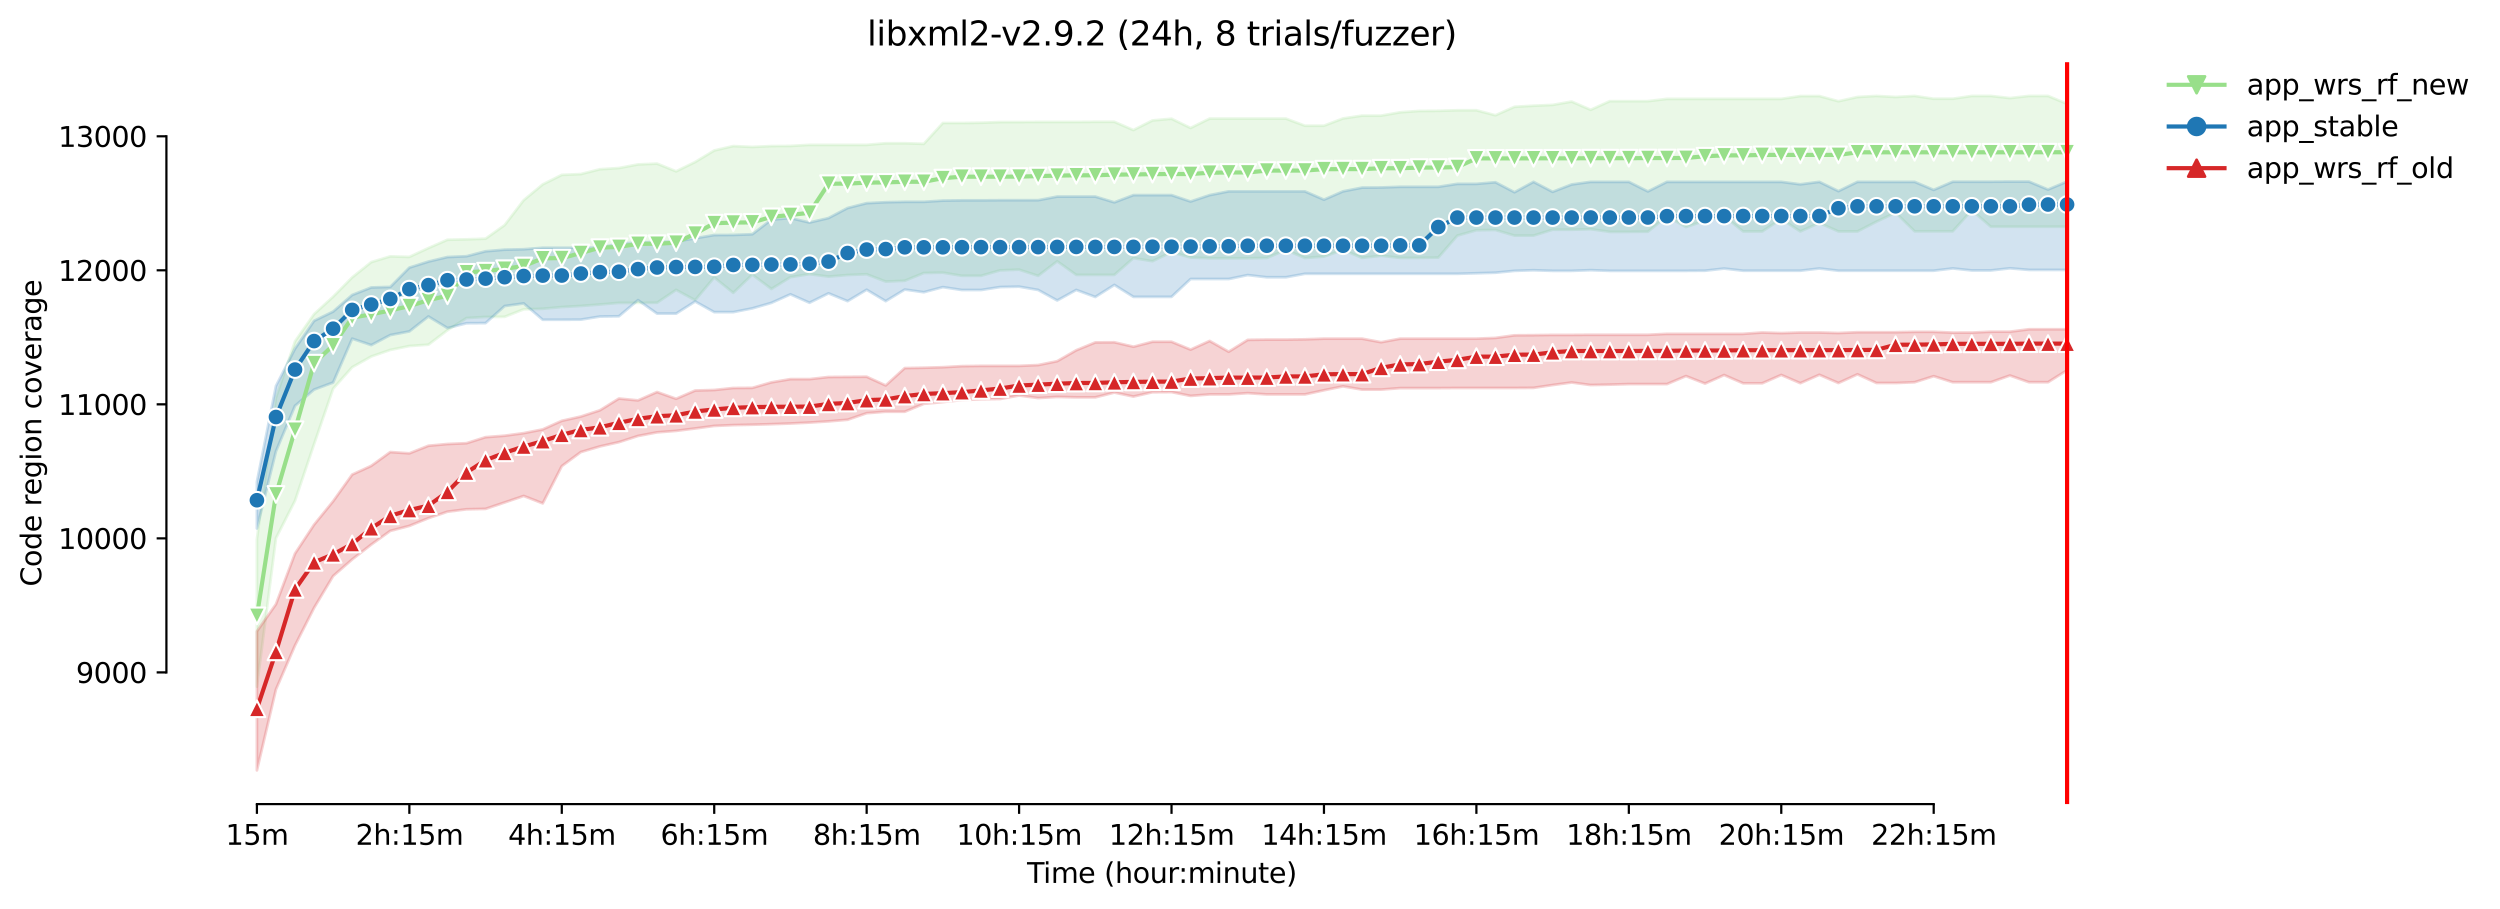 <?xml version="1.0" encoding="utf-8" standalone="no"?>
<!DOCTYPE svg PUBLIC "-//W3C//DTD SVG 1.1//EN"
  "http://www.w3.org/Graphics/SVG/1.1/DTD/svg11.dtd">
<svg height="325.986pt" version="1.1" viewBox="0 0 896.754 325.986" width="896.754pt" xmlns="http://www.w3.org/2000/svg" xmlns:xlink="http://www.w3.org/1999/xlink">
 <defs>
  <style type="text/css">*{stroke-linecap:butt;stroke-linejoin:round;}</style>
 </defs>
 <g id="figure_1">
  <g id="patch_1">
   <path d="M 0 325.986 
L 896.754 325.986 
L 896.754 0 
L 0 0 
z
" style="fill:#ffffff;"/>
  </g>
  <g id="axes_1">
   <g id="patch_2">
    <path d="M 59.691 288.43 
L 773.931 288.43 
L 773.931 22.318 
L 59.691 22.318 
z
" style="fill:#ffffff;"/>
   </g>
   <g id="PolyCollection_1">
    <defs>
     <path d="M 92.156 -132.632 
L 92.156 -79.663 
L 98.991 -132.968 
L 105.826 -146.382 
L 112.661 -166.67 
L 119.495 -186.574 
L 126.33 -194.266 
L 133.165 -198.112 
L 140 -200.468 
L 146.835 -201.862 
L 153.67 -202.343 
L 160.504 -207.541 
L 167.339 -211.91 
L 174.174 -212.294 
L 181.009 -212.342 
L 187.844 -215.035 
L 194.679 -215.227 
L 201.513 -215.852 
L 208.348 -216.237 
L 215.183 -216.766 
L 222.018 -217.342 
L 228.853 -217.342 
L 235.688 -217.391 
L 242.522 -222.009 
L 249.357 -218.304 
L 256.192 -226.465 
L 263.027 -220.948 
L 269.862 -227.487 
L 276.697 -222.342 
L 283.531 -226.573 
L 290.366 -227.655 
L 297.201 -226.765 
L 304.036 -227.342 
L 310.871 -227.607 
L 317.706 -224.987 
L 324.54 -225.275 
L 331.375 -228.063 
L 338.21 -228.184 
L 345.045 -227.054 
L 351.88 -227.054 
L 358.715 -229.001 
L 365.549 -229.265 
L 372.384 -227.054 
L 379.219 -232.27 
L 386.054 -227.39 
L 392.889 -227.39 
L 399.724 -227.39 
L 406.558 -233.4 
L 413.393 -232.294 
L 420.228 -235.563 
L 427.063 -233.616 
L 433.898 -233.352 
L 440.733 -233.352 
L 447.567 -233.352 
L 454.402 -233.448 
L 461.237 -236.333 
L 468.072 -233.448 
L 474.907 -233.953 
L 481.742 -236.343 
L 488.576 -233.496 
L 495.411 -234.241 
L 502.246 -233.496 
L 509.081 -233.496 
L 515.916 -233.592 
L 522.751 -241.477 
L 529.585 -243.399 
L 536.42 -243.496 
L 543.255 -241.477 
L 550.09 -241.477 
L 556.925 -243.592 
L 563.76 -243.573 
L 570.594 -243.784 
L 577.429 -242.823 
L 584.264 -242.823 
L 591.099 -242.871 
L 597.934 -248.4 
L 604.769 -244.537 
L 611.603 -246.837 
L 618.438 -248.496 
L 625.273 -242.967 
L 632.108 -242.967 
L 638.943 -247.438 
L 645.778 -242.967 
L 652.612 -246.02 
L 659.447 -242.967 
L 666.282 -242.967 
L 673.117 -246.483 
L 679.952 -249.722 
L 686.787 -243.015 
L 693.621 -243.015 
L 700.456 -243.015 
L 707.291 -250.587 
L 714.126 -244.65 
L 720.961 -244.65 
L 727.796 -244.65 
L 734.63 -244.65 
L 741.465 -244.65 
L 741.465 -288.736 
L 741.465 -288.736 
L 734.63 -291.572 
L 727.796 -291.572 
L 720.961 -290.803 
L 714.126 -291.572 
L 707.291 -291.572 
L 700.456 -290.563 
L 693.621 -290.563 
L 686.787 -291.572 
L 679.952 -291.197 
L 673.117 -291.572 
L 666.282 -291.188 
L 659.447 -289.664 
L 652.612 -291.524 
L 645.778 -291.524 
L 638.943 -290.515 
L 632.108 -290.515 
L 625.273 -290.515 
L 618.438 -290.515 
L 611.603 -290.515 
L 604.769 -290.515 
L 597.934 -290.515 
L 591.099 -289.697 
L 584.264 -289.697 
L 577.429 -289.697 
L 570.594 -286.596 
L 563.76 -289.553 
L 556.925 -288.351 
L 550.09 -288.063 
L 543.255 -287.678 
L 536.42 -284.634 
L 529.585 -286.428 
L 522.751 -286.428 
L 515.916 -286.236 
L 509.081 -286.188 
L 502.246 -285.707 
L 495.411 -284.505 
L 488.576 -284.505 
L 481.742 -283.495 
L 474.907 -280.893 
L 468.072 -280.893 
L 461.237 -283.447 
L 454.402 -283.447 
L 447.567 -283.447 
L 440.733 -283.447 
L 433.898 -283.447 
L 427.063 -280.082 
L 420.228 -283.399 
L 413.393 -282.774 
L 406.558 -279.337 
L 399.724 -282.294 
L 392.889 -282.294 
L 386.054 -282.245 
L 379.219 -282.245 
L 372.384 -282.245 
L 365.549 -282.197 
L 358.715 -282.197 
L 351.88 -281.957 
L 345.045 -281.861 
L 338.21 -281.861 
L 331.375 -274.385 
L 324.54 -274.601 
L 317.706 -274.601 
L 310.871 -274.024 
L 304.036 -274.024 
L 297.201 -274.024 
L 290.366 -274.024 
L 283.531 -273.64 
L 276.697 -273.592 
L 269.862 -273.279 
L 263.027 -273.592 
L 256.192 -272.005 
L 249.357 -267.871 
L 242.522 -264.529 
L 235.688 -267.294 
L 228.853 -267.005 
L 222.018 -265.707 
L 215.183 -265.275 
L 208.348 -263.544 
L 201.513 -263.255 
L 194.679 -259.842 
L 187.844 -254.169 
L 181.009 -245.227 
L 174.174 -240.371 
L 167.339 -240.131 
L 160.504 -239.986 
L 153.67 -237.006 
L 146.835 -233.833 
L 140 -234.025 
L 133.165 -231.958 
L 126.33 -226.477 
L 119.495 -219.554 
L 112.661 -213.304 
L 105.826 -203.545 
L 98.991 -183.352 
L 92.156 -132.632 
z
" id="m7146ab3f3a" style="stroke:#98df8a;stroke-opacity:0.2;"/>
    </defs>
    <g clip-path="url(#p4ba5283d7b)">
     <use style="fill:#98df8a;fill-opacity:0.2;stroke:#98df8a;stroke-opacity:0.2;" x="0" xlink:href="#m7146ab3f3a" y="325.986"/>
    </g>
   </g>
   <g id="PolyCollection_2">
    <defs>
     <path d="M 92.156 -153.161 
L 92.156 -136.43 
L 98.991 -164.105 
L 105.826 -180.42 
L 112.661 -186.235 
L 119.495 -188.785 
L 126.33 -204.506 
L 133.165 -202.198 
L 140 -205.804 
L 146.835 -207.102 
L 153.67 -212.463 
L 160.504 -208.304 
L 167.339 -210.035 
L 174.174 -210.083 
L 181.009 -216.204 
L 187.844 -217.15 
L 194.679 -211.285 
L 201.513 -211.285 
L 208.348 -211.333 
L 215.183 -212.439 
L 222.018 -212.535 
L 228.853 -218.328 
L 235.688 -213.496 
L 242.522 -213.496 
L 249.357 -217.844 
L 256.192 -214.025 
L 263.027 -214.025 
L 269.862 -215.371 
L 276.697 -217.342 
L 283.531 -220.414 
L 290.366 -217.391 
L 297.201 -220.765 
L 304.036 -217.967 
L 310.871 -222.054 
L 317.706 -217.967 
L 324.54 -222.125 
L 331.375 -221.164 
L 338.21 -222.991 
L 345.045 -221.958 
L 351.88 -221.958 
L 358.715 -223.015 
L 365.549 -223.16 
L 372.384 -221.981 
L 379.219 -218.208 
L 386.054 -221.981 
L 392.889 -219.458 
L 399.724 -223.785 
L 406.558 -219.506 
L 413.393 -219.506 
L 420.228 -219.506 
L 427.063 -225.9 
L 433.898 -225.9 
L 440.733 -225.9 
L 447.567 -227.318 
L 454.402 -226.525 
L 461.237 -226.525 
L 468.072 -227.775 
L 474.907 -227.775 
L 481.742 -227.775 
L 488.576 -227.775 
L 495.411 -227.775 
L 502.246 -227.775 
L 509.081 -227.775 
L 515.916 -227.775 
L 522.751 -227.775 
L 529.585 -227.967 
L 536.42 -228.16 
L 543.255 -228.833 
L 550.09 -229.049 
L 556.925 -228.833 
L 563.76 -228.833 
L 570.594 -229.073 
L 577.429 -228.833 
L 584.264 -228.833 
L 591.099 -228.833 
L 597.934 -228.833 
L 604.769 -228.833 
L 611.603 -228.881 
L 618.438 -229.654 
L 625.273 -228.881 
L 632.108 -228.881 
L 638.943 -228.881 
L 645.778 -228.881 
L 652.612 -229.674 
L 659.447 -228.881 
L 666.282 -228.881 
L 673.117 -228.881 
L 679.952 -228.881 
L 686.787 -228.881 
L 693.621 -228.881 
L 700.456 -229.698 
L 707.291 -228.977 
L 714.126 -228.977 
L 720.961 -229.746 
L 727.796 -229.169 
L 734.63 -229.169 
L 741.465 -229.169 
L 741.465 -260.851 
L 741.465 -260.851 
L 734.63 -257.992 
L 727.796 -260.851 
L 720.961 -260.851 
L 714.126 -260.803 
L 707.291 -260.803 
L 700.456 -260.803 
L 693.621 -257.871 
L 686.787 -260.755 
L 679.952 -260.755 
L 673.117 -260.755 
L 666.282 -260.755 
L 659.447 -257.423 
L 652.612 -260.755 
L 645.778 -259.866 
L 638.943 -260.755 
L 632.108 -260.755 
L 625.273 -260.755 
L 618.438 -260.755 
L 611.603 -260.755 
L 604.769 -260.755 
L 597.934 -260.755 
L 591.099 -257.318 
L 584.264 -260.755 
L 577.429 -260.755 
L 570.594 -260.755 
L 563.76 -259.818 
L 556.925 -257.169 
L 550.09 -260.755 
L 543.255 -257.029 
L 536.42 -260.611 
L 529.585 -260.034 
L 522.751 -260.034 
L 515.916 -258.977 
L 509.081 -258.977 
L 502.246 -258.977 
L 495.411 -258.736 
L 488.576 -258.688 
L 481.742 -257.342 
L 474.907 -254.361 
L 468.072 -257.342 
L 461.237 -257.342 
L 454.402 -257.342 
L 447.567 -257.342 
L 440.733 -257.342 
L 433.898 -255.996 
L 427.063 -253.701 
L 420.228 -255.996 
L 413.393 -255.996 
L 406.558 -255.996 
L 399.724 -253.4 
L 392.889 -255.467 
L 386.054 -255.467 
L 379.219 -255.467 
L 372.384 -254.169 
L 365.549 -254.169 
L 358.715 -254.169 
L 351.88 -254.121 
L 345.045 -254.121 
L 338.21 -254.025 
L 331.375 -253.592 
L 324.54 -253.592 
L 317.706 -253.448 
L 310.871 -253.111 
L 304.036 -251.38 
L 297.201 -247.775 
L 290.366 -246.164 
L 283.531 -247.775 
L 276.697 -247.198 
L 269.862 -241.957 
L 263.027 -241.717 
L 256.192 -241.669 
L 249.357 -240.515 
L 242.522 -239.361 
L 235.688 -239.169 
L 228.853 -239.025 
L 222.018 -238.544 
L 215.183 -237.198 
L 208.348 -237.102 
L 201.513 -237.102 
L 194.679 -237.102 
L 187.844 -236.573 
L 181.009 -236.429 
L 174.174 -235.852 
L 167.339 -234.073 
L 160.504 -233.785 
L 153.67 -232.15 
L 146.835 -229.988 
L 140 -223.064 
L 133.165 -222.871 
L 126.33 -220.179 
L 119.495 -214.217 
L 112.661 -210.9 
L 105.826 -200.924 
L 98.991 -187.535 
L 92.156 -153.161 
z
" id="m2bc31ce571" style="stroke:#1f77b4;stroke-opacity:0.2;"/>
    </defs>
    <g clip-path="url(#p4ba5283d7b)">
     <use style="fill:#1f77b4;fill-opacity:0.2;stroke:#1f77b4;stroke-opacity:0.2;" x="0" xlink:href="#m2bc31ce571" y="325.986"/>
    </g>
   </g>
   <g id="PolyCollection_3">
    <defs>
     <path d="M 92.156 -99.507 
L 92.156 -49.652 
L 98.991 -78.69 
L 105.826 -94.461 
L 112.661 -107.945 
L 119.495 -119.363 
L 126.33 -125.324 
L 133.165 -130.648 
L 140 -135.565 
L 146.835 -137.343 
L 153.67 -140.132 
L 160.504 -142.44 
L 167.339 -143.305 
L 174.174 -143.449 
L 181.009 -145.757 
L 187.844 -148.088 
L 194.679 -145.42 
L 201.513 -158.785 
L 208.348 -163.833 
L 215.183 -165.853 
L 222.018 -167.391 
L 228.853 -169.603 
L 235.688 -170.901 
L 242.522 -171.43 
L 249.357 -172.295 
L 256.192 -173.208 
L 263.027 -173.497 
L 269.862 -173.641 
L 276.697 -173.833 
L 283.531 -174.074 
L 290.366 -174.41 
L 297.201 -174.843 
L 304.036 -175.42 
L 310.871 -177.776 
L 317.706 -178.304 
L 324.54 -178.304 
L 331.375 -181.141 
L 338.21 -181.766 
L 345.045 -182.487 
L 351.88 -182.776 
L 358.715 -182.872 
L 365.549 -184.122 
L 372.384 -183.208 
L 379.219 -183.617 
L 386.054 -183.449 
L 392.889 -183.449 
L 399.724 -185.179 
L 406.558 -183.737 
L 413.393 -185.3 
L 420.228 -185.348 
L 427.063 -183.977 
L 433.898 -184.506 
L 440.733 -184.506 
L 447.567 -184.963 
L 454.402 -184.506 
L 461.237 -184.506 
L 468.072 -184.506 
L 474.907 -185.997 
L 481.742 -187.406 
L 488.576 -186.237 
L 495.411 -186.237 
L 502.246 -186.766 
L 509.081 -186.766 
L 515.916 -186.766 
L 522.751 -186.814 
L 529.585 -186.814 
L 536.42 -186.814 
L 543.255 -186.814 
L 550.09 -186.862 
L 556.925 -187.872 
L 563.76 -188.785 
L 570.594 -187.872 
L 577.429 -188.016 
L 584.264 -188.208 
L 591.099 -188.208 
L 597.934 -188.208 
L 604.769 -191.081 
L 611.603 -188.4 
L 618.438 -191.453 
L 625.273 -188.497 
L 632.108 -188.497 
L 638.943 -191.487 
L 645.778 -188.545 
L 652.612 -191.549 
L 659.447 -188.593 
L 666.282 -191.718 
L 673.117 -188.593 
L 679.952 -188.593 
L 686.787 -188.881 
L 693.621 -191.045 
L 700.456 -188.881 
L 707.291 -188.881 
L 714.126 -188.881 
L 720.961 -191.285 
L 727.796 -188.881 
L 734.63 -188.881 
L 741.465 -193.184 
L 741.465 -207.871 
L 741.465 -207.871 
L 734.63 -207.871 
L 727.796 -207.871 
L 720.961 -207.006 
L 714.126 -207.006 
L 707.291 -206.678 
L 700.456 -206.669 
L 693.621 -206.958 
L 686.787 -206.958 
L 679.952 -206.814 
L 673.117 -206.814 
L 666.282 -206.814 
L 659.447 -206.53 
L 652.612 -206.718 
L 645.778 -206.718 
L 638.943 -206.501 
L 632.108 -206.718 
L 625.273 -206.237 
L 618.438 -206.237 
L 611.603 -206.237 
L 604.769 -206.237 
L 597.934 -206.237 
L 591.099 -205.9 
L 584.264 -205.9 
L 577.429 -205.9 
L 570.594 -205.9 
L 563.76 -205.852 
L 556.925 -205.852 
L 550.09 -205.756 
L 543.255 -205.708 
L 536.42 -204.77 
L 529.585 -204.506 
L 522.751 -204.506 
L 515.916 -204.506 
L 509.081 -204.506 
L 502.246 -204.506 
L 495.411 -203.232 
L 488.576 -204.506 
L 481.742 -204.506 
L 474.907 -204.506 
L 468.072 -204.266 
L 461.237 -204.17 
L 454.402 -204.17 
L 447.567 -204.073 
L 440.733 -199.819 
L 433.898 -203.689 
L 427.063 -200.581 
L 420.228 -203.4 
L 413.393 -203.4 
L 406.558 -201.615 
L 399.724 -203.208 
L 392.889 -203.16 
L 386.054 -200.347 
L 379.219 -196.429 
L 372.384 -195.035 
L 365.549 -194.747 
L 358.715 -194.747 
L 351.88 -194.747 
L 345.045 -194.65 
L 338.21 -194.266 
L 331.375 -194.073 
L 324.54 -193.956 
L 317.706 -187.735 
L 310.871 -190.852 
L 304.036 -190.804 
L 297.201 -190.756 
L 290.366 -189.987 
L 283.531 -189.987 
L 276.697 -188.833 
L 269.862 -186.862 
L 263.027 -186.814 
L 256.192 -186.093 
L 249.357 -185.901 
L 242.522 -182.946 
L 235.688 -185.372 
L 228.853 -182.362 
L 222.018 -183.03 
L 215.183 -178.81 
L 208.348 -176.574 
L 201.513 -175.035 
L 194.679 -171.958 
L 187.844 -170.612 
L 181.009 -169.699 
L 174.174 -169.17 
L 167.339 -167.007 
L 160.504 -166.718 
L 153.67 -166.093 
L 146.835 -163.372 
L 140 -163.833 
L 133.165 -158.882 
L 126.33 -155.757 
L 119.495 -146.189 
L 112.661 -137.776 
L 105.826 -127.422 
L 98.991 -109.267 
L 92.156 -99.507 
z
" id="me7066f7826" style="stroke:#d62728;stroke-opacity:0.2;"/>
    </defs>
    <g clip-path="url(#p4ba5283d7b)">
     <use style="fill:#d62728;fill-opacity:0.2;stroke:#d62728;stroke-opacity:0.2;" x="0" xlink:href="#me7066f7826" y="325.986"/>
    </g>
   </g>
   <g id="matplotlib.axis_1">
    <g id="xtick_1">
     <g id="line2d_1">
      <defs>
       <path d="M 0 0 
L 0 3.5 
" id="mf3fe63ed2a" style="stroke:#000000;stroke-width:0.8;"/>
      </defs>
      <g>
       <use style="stroke:#000000;stroke-width:0.8;" x="92.156" xlink:href="#mf3fe63ed2a" y="288.43"/>
      </g>
     </g>
     <g id="text_1">
      <!-- 15m -->
      <g transform="translate(80.923 303.029)scale(0.1 -0.1)">
       <defs>
        <path d="M 794 531 
L 1825 531 
L 1825 4091 
L 703 3866 
L 703 4441 
L 1819 4666 
L 2450 4666 
L 2450 531 
L 3481 531 
L 3481 0 
L 794 0 
L 794 531 
z
" id="DejaVuSans-31" transform="scale(0.016)"/>
        <path d="M 691 4666 
L 3169 4666 
L 3169 4134 
L 1269 4134 
L 1269 2991 
Q 1406 3038 1543 3061 
Q 1681 3084 1819 3084 
Q 2600 3084 3056 2656 
Q 3513 2228 3513 1497 
Q 3513 744 3044 326 
Q 2575 -91 1722 -91 
Q 1428 -91 1123 -41 
Q 819 9 494 109 
L 494 744 
Q 775 591 1075 516 
Q 1375 441 1709 441 
Q 2250 441 2565 725 
Q 2881 1009 2881 1497 
Q 2881 1984 2565 2268 
Q 2250 2553 1709 2553 
Q 1456 2553 1204 2497 
Q 953 2441 691 2322 
L 691 4666 
z
" id="DejaVuSans-35" transform="scale(0.016)"/>
        <path d="M 3328 2828 
Q 3544 3216 3844 3400 
Q 4144 3584 4550 3584 
Q 5097 3584 5394 3201 
Q 5691 2819 5691 2113 
L 5691 0 
L 5113 0 
L 5113 2094 
Q 5113 2597 4934 2840 
Q 4756 3084 4391 3084 
Q 3944 3084 3684 2787 
Q 3425 2491 3425 1978 
L 3425 0 
L 2847 0 
L 2847 2094 
Q 2847 2600 2669 2842 
Q 2491 3084 2119 3084 
Q 1678 3084 1418 2786 
Q 1159 2488 1159 1978 
L 1159 0 
L 581 0 
L 581 3500 
L 1159 3500 
L 1159 2956 
Q 1356 3278 1631 3431 
Q 1906 3584 2284 3584 
Q 2666 3584 2933 3390 
Q 3200 3197 3328 2828 
z
" id="DejaVuSans-6d" transform="scale(0.016)"/>
       </defs>
       <use xlink:href="#DejaVuSans-31"/>
       <use x="63.623" xlink:href="#DejaVuSans-35"/>
       <use x="127.246" xlink:href="#DejaVuSans-6d"/>
      </g>
     </g>
    </g>
    <g id="xtick_2">
     <g id="line2d_2">
      <g>
       <use style="stroke:#000000;stroke-width:0.8;" x="146.835" xlink:href="#mf3fe63ed2a" y="288.43"/>
      </g>
     </g>
     <g id="text_2">
      <!-- 2h:15m -->
      <g transform="translate(127.568 303.029)scale(0.1 -0.1)">
       <defs>
        <path d="M 1228 531 
L 3431 531 
L 3431 0 
L 469 0 
L 469 531 
Q 828 903 1448 1529 
Q 2069 2156 2228 2338 
Q 2531 2678 2651 2914 
Q 2772 3150 2772 3378 
Q 2772 3750 2511 3984 
Q 2250 4219 1831 4219 
Q 1534 4219 1204 4116 
Q 875 4013 500 3803 
L 500 4441 
Q 881 4594 1212 4672 
Q 1544 4750 1819 4750 
Q 2544 4750 2975 4387 
Q 3406 4025 3406 3419 
Q 3406 3131 3298 2873 
Q 3191 2616 2906 2266 
Q 2828 2175 2409 1742 
Q 1991 1309 1228 531 
z
" id="DejaVuSans-32" transform="scale(0.016)"/>
        <path d="M 3513 2113 
L 3513 0 
L 2938 0 
L 2938 2094 
Q 2938 2591 2744 2837 
Q 2550 3084 2163 3084 
Q 1697 3084 1428 2787 
Q 1159 2491 1159 1978 
L 1159 0 
L 581 0 
L 581 4863 
L 1159 4863 
L 1159 2956 
Q 1366 3272 1645 3428 
Q 1925 3584 2291 3584 
Q 2894 3584 3203 3211 
Q 3513 2838 3513 2113 
z
" id="DejaVuSans-68" transform="scale(0.016)"/>
        <path d="M 750 794 
L 1409 794 
L 1409 0 
L 750 0 
L 750 794 
z
M 750 3309 
L 1409 3309 
L 1409 2516 
L 750 2516 
L 750 3309 
z
" id="DejaVuSans-3a" transform="scale(0.016)"/>
       </defs>
       <use xlink:href="#DejaVuSans-32"/>
       <use x="63.623" xlink:href="#DejaVuSans-68"/>
       <use x="127.002" xlink:href="#DejaVuSans-3a"/>
       <use x="160.693" xlink:href="#DejaVuSans-31"/>
       <use x="224.316" xlink:href="#DejaVuSans-35"/>
       <use x="287.939" xlink:href="#DejaVuSans-6d"/>
      </g>
     </g>
    </g>
    <g id="xtick_3">
     <g id="line2d_3">
      <g>
       <use style="stroke:#000000;stroke-width:0.8;" x="201.513" xlink:href="#mf3fe63ed2a" y="288.43"/>
      </g>
     </g>
     <g id="text_3">
      <!-- 4h:15m -->
      <g transform="translate(182.246 303.029)scale(0.1 -0.1)">
       <defs>
        <path d="M 2419 4116 
L 825 1625 
L 2419 1625 
L 2419 4116 
z
M 2253 4666 
L 3047 4666 
L 3047 1625 
L 3713 1625 
L 3713 1100 
L 3047 1100 
L 3047 0 
L 2419 0 
L 2419 1100 
L 313 1100 
L 313 1709 
L 2253 4666 
z
" id="DejaVuSans-34" transform="scale(0.016)"/>
       </defs>
       <use xlink:href="#DejaVuSans-34"/>
       <use x="63.623" xlink:href="#DejaVuSans-68"/>
       <use x="127.002" xlink:href="#DejaVuSans-3a"/>
       <use x="160.693" xlink:href="#DejaVuSans-31"/>
       <use x="224.316" xlink:href="#DejaVuSans-35"/>
       <use x="287.939" xlink:href="#DejaVuSans-6d"/>
      </g>
     </g>
    </g>
    <g id="xtick_4">
     <g id="line2d_4">
      <g>
       <use style="stroke:#000000;stroke-width:0.8;" x="256.192" xlink:href="#mf3fe63ed2a" y="288.43"/>
      </g>
     </g>
     <g id="text_4">
      <!-- 6h:15m -->
      <g transform="translate(236.925 303.029)scale(0.1 -0.1)">
       <defs>
        <path d="M 2113 2584 
Q 1688 2584 1439 2293 
Q 1191 2003 1191 1497 
Q 1191 994 1439 701 
Q 1688 409 2113 409 
Q 2538 409 2786 701 
Q 3034 994 3034 1497 
Q 3034 2003 2786 2293 
Q 2538 2584 2113 2584 
z
M 3366 4563 
L 3366 3988 
Q 3128 4100 2886 4159 
Q 2644 4219 2406 4219 
Q 1781 4219 1451 3797 
Q 1122 3375 1075 2522 
Q 1259 2794 1537 2939 
Q 1816 3084 2150 3084 
Q 2853 3084 3261 2657 
Q 3669 2231 3669 1497 
Q 3669 778 3244 343 
Q 2819 -91 2113 -91 
Q 1303 -91 875 529 
Q 447 1150 447 2328 
Q 447 3434 972 4092 
Q 1497 4750 2381 4750 
Q 2619 4750 2861 4703 
Q 3103 4656 3366 4563 
z
" id="DejaVuSans-36" transform="scale(0.016)"/>
       </defs>
       <use xlink:href="#DejaVuSans-36"/>
       <use x="63.623" xlink:href="#DejaVuSans-68"/>
       <use x="127.002" xlink:href="#DejaVuSans-3a"/>
       <use x="160.693" xlink:href="#DejaVuSans-31"/>
       <use x="224.316" xlink:href="#DejaVuSans-35"/>
       <use x="287.939" xlink:href="#DejaVuSans-6d"/>
      </g>
     </g>
    </g>
    <g id="xtick_5">
     <g id="line2d_5">
      <g>
       <use style="stroke:#000000;stroke-width:0.8;" x="310.871" xlink:href="#mf3fe63ed2a" y="288.43"/>
      </g>
     </g>
     <g id="text_5">
      <!-- 8h:15m -->
      <g transform="translate(291.604 303.029)scale(0.1 -0.1)">
       <defs>
        <path d="M 2034 2216 
Q 1584 2216 1326 1975 
Q 1069 1734 1069 1313 
Q 1069 891 1326 650 
Q 1584 409 2034 409 
Q 2484 409 2743 651 
Q 3003 894 3003 1313 
Q 3003 1734 2745 1975 
Q 2488 2216 2034 2216 
z
M 1403 2484 
Q 997 2584 770 2862 
Q 544 3141 544 3541 
Q 544 4100 942 4425 
Q 1341 4750 2034 4750 
Q 2731 4750 3128 4425 
Q 3525 4100 3525 3541 
Q 3525 3141 3298 2862 
Q 3072 2584 2669 2484 
Q 3125 2378 3379 2068 
Q 3634 1759 3634 1313 
Q 3634 634 3220 271 
Q 2806 -91 2034 -91 
Q 1263 -91 848 271 
Q 434 634 434 1313 
Q 434 1759 690 2068 
Q 947 2378 1403 2484 
z
M 1172 3481 
Q 1172 3119 1398 2916 
Q 1625 2713 2034 2713 
Q 2441 2713 2670 2916 
Q 2900 3119 2900 3481 
Q 2900 3844 2670 4047 
Q 2441 4250 2034 4250 
Q 1625 4250 1398 4047 
Q 1172 3844 1172 3481 
z
" id="DejaVuSans-38" transform="scale(0.016)"/>
       </defs>
       <use xlink:href="#DejaVuSans-38"/>
       <use x="63.623" xlink:href="#DejaVuSans-68"/>
       <use x="127.002" xlink:href="#DejaVuSans-3a"/>
       <use x="160.693" xlink:href="#DejaVuSans-31"/>
       <use x="224.316" xlink:href="#DejaVuSans-35"/>
       <use x="287.939" xlink:href="#DejaVuSans-6d"/>
      </g>
     </g>
    </g>
    <g id="xtick_6">
     <g id="line2d_6">
      <g>
       <use style="stroke:#000000;stroke-width:0.8;" x="365.549" xlink:href="#mf3fe63ed2a" y="288.43"/>
      </g>
     </g>
     <g id="text_6">
      <!-- 10h:15m -->
      <g transform="translate(343.101 303.029)scale(0.1 -0.1)">
       <defs>
        <path d="M 2034 4250 
Q 1547 4250 1301 3770 
Q 1056 3291 1056 2328 
Q 1056 1369 1301 889 
Q 1547 409 2034 409 
Q 2525 409 2770 889 
Q 3016 1369 3016 2328 
Q 3016 3291 2770 3770 
Q 2525 4250 2034 4250 
z
M 2034 4750 
Q 2819 4750 3233 4129 
Q 3647 3509 3647 2328 
Q 3647 1150 3233 529 
Q 2819 -91 2034 -91 
Q 1250 -91 836 529 
Q 422 1150 422 2328 
Q 422 3509 836 4129 
Q 1250 4750 2034 4750 
z
" id="DejaVuSans-30" transform="scale(0.016)"/>
       </defs>
       <use xlink:href="#DejaVuSans-31"/>
       <use x="63.623" xlink:href="#DejaVuSans-30"/>
       <use x="127.246" xlink:href="#DejaVuSans-68"/>
       <use x="190.625" xlink:href="#DejaVuSans-3a"/>
       <use x="224.316" xlink:href="#DejaVuSans-31"/>
       <use x="287.939" xlink:href="#DejaVuSans-35"/>
       <use x="351.562" xlink:href="#DejaVuSans-6d"/>
      </g>
     </g>
    </g>
    <g id="xtick_7">
     <g id="line2d_7">
      <g>
       <use style="stroke:#000000;stroke-width:0.8;" x="420.228" xlink:href="#mf3fe63ed2a" y="288.43"/>
      </g>
     </g>
     <g id="text_7">
      <!-- 12h:15m -->
      <g transform="translate(397.78 303.029)scale(0.1 -0.1)">
       <use xlink:href="#DejaVuSans-31"/>
       <use x="63.623" xlink:href="#DejaVuSans-32"/>
       <use x="127.246" xlink:href="#DejaVuSans-68"/>
       <use x="190.625" xlink:href="#DejaVuSans-3a"/>
       <use x="224.316" xlink:href="#DejaVuSans-31"/>
       <use x="287.939" xlink:href="#DejaVuSans-35"/>
       <use x="351.562" xlink:href="#DejaVuSans-6d"/>
      </g>
     </g>
    </g>
    <g id="xtick_8">
     <g id="line2d_8">
      <g>
       <use style="stroke:#000000;stroke-width:0.8;" x="474.907" xlink:href="#mf3fe63ed2a" y="288.43"/>
      </g>
     </g>
     <g id="text_8">
      <!-- 14h:15m -->
      <g transform="translate(452.458 303.029)scale(0.1 -0.1)">
       <use xlink:href="#DejaVuSans-31"/>
       <use x="63.623" xlink:href="#DejaVuSans-34"/>
       <use x="127.246" xlink:href="#DejaVuSans-68"/>
       <use x="190.625" xlink:href="#DejaVuSans-3a"/>
       <use x="224.316" xlink:href="#DejaVuSans-31"/>
       <use x="287.939" xlink:href="#DejaVuSans-35"/>
       <use x="351.562" xlink:href="#DejaVuSans-6d"/>
      </g>
     </g>
    </g>
    <g id="xtick_9">
     <g id="line2d_9">
      <g>
       <use style="stroke:#000000;stroke-width:0.8;" x="529.585" xlink:href="#mf3fe63ed2a" y="288.43"/>
      </g>
     </g>
     <g id="text_9">
      <!-- 16h:15m -->
      <g transform="translate(507.137 303.029)scale(0.1 -0.1)">
       <use xlink:href="#DejaVuSans-31"/>
       <use x="63.623" xlink:href="#DejaVuSans-36"/>
       <use x="127.246" xlink:href="#DejaVuSans-68"/>
       <use x="190.625" xlink:href="#DejaVuSans-3a"/>
       <use x="224.316" xlink:href="#DejaVuSans-31"/>
       <use x="287.939" xlink:href="#DejaVuSans-35"/>
       <use x="351.562" xlink:href="#DejaVuSans-6d"/>
      </g>
     </g>
    </g>
    <g id="xtick_10">
     <g id="line2d_10">
      <g>
       <use style="stroke:#000000;stroke-width:0.8;" x="584.264" xlink:href="#mf3fe63ed2a" y="288.43"/>
      </g>
     </g>
     <g id="text_10">
      <!-- 18h:15m -->
      <g transform="translate(561.816 303.029)scale(0.1 -0.1)">
       <use xlink:href="#DejaVuSans-31"/>
       <use x="63.623" xlink:href="#DejaVuSans-38"/>
       <use x="127.246" xlink:href="#DejaVuSans-68"/>
       <use x="190.625" xlink:href="#DejaVuSans-3a"/>
       <use x="224.316" xlink:href="#DejaVuSans-31"/>
       <use x="287.939" xlink:href="#DejaVuSans-35"/>
       <use x="351.562" xlink:href="#DejaVuSans-6d"/>
      </g>
     </g>
    </g>
    <g id="xtick_11">
     <g id="line2d_11">
      <g>
       <use style="stroke:#000000;stroke-width:0.8;" x="638.943" xlink:href="#mf3fe63ed2a" y="288.43"/>
      </g>
     </g>
     <g id="text_11">
      <!-- 20h:15m -->
      <g transform="translate(616.494 303.029)scale(0.1 -0.1)">
       <use xlink:href="#DejaVuSans-32"/>
       <use x="63.623" xlink:href="#DejaVuSans-30"/>
       <use x="127.246" xlink:href="#DejaVuSans-68"/>
       <use x="190.625" xlink:href="#DejaVuSans-3a"/>
       <use x="224.316" xlink:href="#DejaVuSans-31"/>
       <use x="287.939" xlink:href="#DejaVuSans-35"/>
       <use x="351.562" xlink:href="#DejaVuSans-6d"/>
      </g>
     </g>
    </g>
    <g id="xtick_12">
     <g id="line2d_12">
      <g>
       <use style="stroke:#000000;stroke-width:0.8;" x="693.621" xlink:href="#mf3fe63ed2a" y="288.43"/>
      </g>
     </g>
     <g id="text_12">
      <!-- 22h:15m -->
      <g transform="translate(671.173 303.029)scale(0.1 -0.1)">
       <use xlink:href="#DejaVuSans-32"/>
       <use x="63.623" xlink:href="#DejaVuSans-32"/>
       <use x="127.246" xlink:href="#DejaVuSans-68"/>
       <use x="190.625" xlink:href="#DejaVuSans-3a"/>
       <use x="224.316" xlink:href="#DejaVuSans-31"/>
       <use x="287.939" xlink:href="#DejaVuSans-35"/>
       <use x="351.562" xlink:href="#DejaVuSans-6d"/>
      </g>
     </g>
    </g>
    <g id="text_13">
     <!-- Time (hour:minute) -->
     <g transform="translate(368.404 316.707)scale(0.1 -0.1)">
      <defs>
       <path d="M -19 4666 
L 3928 4666 
L 3928 4134 
L 2272 4134 
L 2272 0 
L 1638 0 
L 1638 4134 
L -19 4134 
L -19 4666 
z
" id="DejaVuSans-54" transform="scale(0.016)"/>
       <path d="M 603 3500 
L 1178 3500 
L 1178 0 
L 603 0 
L 603 3500 
z
M 603 4863 
L 1178 4863 
L 1178 4134 
L 603 4134 
L 603 4863 
z
" id="DejaVuSans-69" transform="scale(0.016)"/>
       <path d="M 3597 1894 
L 3597 1613 
L 953 1613 
Q 991 1019 1311 708 
Q 1631 397 2203 397 
Q 2534 397 2845 478 
Q 3156 559 3463 722 
L 3463 178 
Q 3153 47 2828 -22 
Q 2503 -91 2169 -91 
Q 1331 -91 842 396 
Q 353 884 353 1716 
Q 353 2575 817 3079 
Q 1281 3584 2069 3584 
Q 2775 3584 3186 3129 
Q 3597 2675 3597 1894 
z
M 3022 2063 
Q 3016 2534 2758 2815 
Q 2500 3097 2075 3097 
Q 1594 3097 1305 2825 
Q 1016 2553 972 2059 
L 3022 2063 
z
" id="DejaVuSans-65" transform="scale(0.016)"/>
       <path id="DejaVuSans-20" transform="scale(0.016)"/>
       <path d="M 1984 4856 
Q 1566 4138 1362 3434 
Q 1159 2731 1159 2009 
Q 1159 1288 1364 580 
Q 1569 -128 1984 -844 
L 1484 -844 
Q 1016 -109 783 600 
Q 550 1309 550 2009 
Q 550 2706 781 3412 
Q 1013 4119 1484 4856 
L 1984 4856 
z
" id="DejaVuSans-28" transform="scale(0.016)"/>
       <path d="M 1959 3097 
Q 1497 3097 1228 2736 
Q 959 2375 959 1747 
Q 959 1119 1226 758 
Q 1494 397 1959 397 
Q 2419 397 2687 759 
Q 2956 1122 2956 1747 
Q 2956 2369 2687 2733 
Q 2419 3097 1959 3097 
z
M 1959 3584 
Q 2709 3584 3137 3096 
Q 3566 2609 3566 1747 
Q 3566 888 3137 398 
Q 2709 -91 1959 -91 
Q 1206 -91 779 398 
Q 353 888 353 1747 
Q 353 2609 779 3096 
Q 1206 3584 1959 3584 
z
" id="DejaVuSans-6f" transform="scale(0.016)"/>
       <path d="M 544 1381 
L 544 3500 
L 1119 3500 
L 1119 1403 
Q 1119 906 1312 657 
Q 1506 409 1894 409 
Q 2359 409 2629 706 
Q 2900 1003 2900 1516 
L 2900 3500 
L 3475 3500 
L 3475 0 
L 2900 0 
L 2900 538 
Q 2691 219 2414 64 
Q 2138 -91 1772 -91 
Q 1169 -91 856 284 
Q 544 659 544 1381 
z
M 1991 3584 
L 1991 3584 
z
" id="DejaVuSans-75" transform="scale(0.016)"/>
       <path d="M 2631 2963 
Q 2534 3019 2420 3045 
Q 2306 3072 2169 3072 
Q 1681 3072 1420 2755 
Q 1159 2438 1159 1844 
L 1159 0 
L 581 0 
L 581 3500 
L 1159 3500 
L 1159 2956 
Q 1341 3275 1631 3429 
Q 1922 3584 2338 3584 
Q 2397 3584 2469 3576 
Q 2541 3569 2628 3553 
L 2631 2963 
z
" id="DejaVuSans-72" transform="scale(0.016)"/>
       <path d="M 3513 2113 
L 3513 0 
L 2938 0 
L 2938 2094 
Q 2938 2591 2744 2837 
Q 2550 3084 2163 3084 
Q 1697 3084 1428 2787 
Q 1159 2491 1159 1978 
L 1159 0 
L 581 0 
L 581 3500 
L 1159 3500 
L 1159 2956 
Q 1366 3272 1645 3428 
Q 1925 3584 2291 3584 
Q 2894 3584 3203 3211 
Q 3513 2838 3513 2113 
z
" id="DejaVuSans-6e" transform="scale(0.016)"/>
       <path d="M 1172 4494 
L 1172 3500 
L 2356 3500 
L 2356 3053 
L 1172 3053 
L 1172 1153 
Q 1172 725 1289 603 
Q 1406 481 1766 481 
L 2356 481 
L 2356 0 
L 1766 0 
Q 1100 0 847 248 
Q 594 497 594 1153 
L 594 3053 
L 172 3053 
L 172 3500 
L 594 3500 
L 594 4494 
L 1172 4494 
z
" id="DejaVuSans-74" transform="scale(0.016)"/>
       <path d="M 513 4856 
L 1013 4856 
Q 1481 4119 1714 3412 
Q 1947 2706 1947 2009 
Q 1947 1309 1714 600 
Q 1481 -109 1013 -844 
L 513 -844 
Q 928 -128 1133 580 
Q 1338 1288 1338 2009 
Q 1338 2731 1133 3434 
Q 928 4138 513 4856 
z
" id="DejaVuSans-29" transform="scale(0.016)"/>
      </defs>
      <use xlink:href="#DejaVuSans-54"/>
      <use x="57.959" xlink:href="#DejaVuSans-69"/>
      <use x="85.742" xlink:href="#DejaVuSans-6d"/>
      <use x="183.154" xlink:href="#DejaVuSans-65"/>
      <use x="244.678" xlink:href="#DejaVuSans-20"/>
      <use x="276.465" xlink:href="#DejaVuSans-28"/>
      <use x="315.479" xlink:href="#DejaVuSans-68"/>
      <use x="378.857" xlink:href="#DejaVuSans-6f"/>
      <use x="440.039" xlink:href="#DejaVuSans-75"/>
      <use x="503.418" xlink:href="#DejaVuSans-72"/>
      <use x="542.781" xlink:href="#DejaVuSans-3a"/>
      <use x="576.473" xlink:href="#DejaVuSans-6d"/>
      <use x="673.885" xlink:href="#DejaVuSans-69"/>
      <use x="701.668" xlink:href="#DejaVuSans-6e"/>
      <use x="765.047" xlink:href="#DejaVuSans-75"/>
      <use x="828.426" xlink:href="#DejaVuSans-74"/>
      <use x="867.635" xlink:href="#DejaVuSans-65"/>
      <use x="929.158" xlink:href="#DejaVuSans-29"/>
     </g>
    </g>
   </g>
   <g id="matplotlib.axis_2">
    <g id="ytick_1">
     <g id="line2d_13">
      <defs>
       <path d="M 0 0 
L -3.5 0 
" id="m15570416a8" style="stroke:#000000;stroke-width:0.8;"/>
      </defs>
      <g>
       <use style="stroke:#000000;stroke-width:0.8;" x="59.691" xlink:href="#m15570416a8" y="241.19"/>
      </g>
     </g>
     <g id="text_14">
      <!-- 9000 -->
      <g transform="translate(27.241 244.99)scale(0.1 -0.1)">
       <defs>
        <path d="M 703 97 
L 703 672 
Q 941 559 1184 500 
Q 1428 441 1663 441 
Q 2288 441 2617 861 
Q 2947 1281 2994 2138 
Q 2813 1869 2534 1725 
Q 2256 1581 1919 1581 
Q 1219 1581 811 2004 
Q 403 2428 403 3163 
Q 403 3881 828 4315 
Q 1253 4750 1959 4750 
Q 2769 4750 3195 4129 
Q 3622 3509 3622 2328 
Q 3622 1225 3098 567 
Q 2575 -91 1691 -91 
Q 1453 -91 1209 -44 
Q 966 3 703 97 
z
M 1959 2075 
Q 2384 2075 2632 2365 
Q 2881 2656 2881 3163 
Q 2881 3666 2632 3958 
Q 2384 4250 1959 4250 
Q 1534 4250 1286 3958 
Q 1038 3666 1038 3163 
Q 1038 2656 1286 2365 
Q 1534 2075 1959 2075 
z
" id="DejaVuSans-39" transform="scale(0.016)"/>
       </defs>
       <use xlink:href="#DejaVuSans-39"/>
       <use x="63.623" xlink:href="#DejaVuSans-30"/>
       <use x="127.246" xlink:href="#DejaVuSans-30"/>
       <use x="190.869" xlink:href="#DejaVuSans-30"/>
      </g>
     </g>
    </g>
    <g id="ytick_2">
     <g id="line2d_14">
      <g>
       <use style="stroke:#000000;stroke-width:0.8;" x="59.691" xlink:href="#m15570416a8" y="193.114"/>
      </g>
     </g>
     <g id="text_15">
      <!-- 10000 -->
      <g transform="translate(20.878 196.913)scale(0.1 -0.1)">
       <use xlink:href="#DejaVuSans-31"/>
       <use x="63.623" xlink:href="#DejaVuSans-30"/>
       <use x="127.246" xlink:href="#DejaVuSans-30"/>
       <use x="190.869" xlink:href="#DejaVuSans-30"/>
       <use x="254.492" xlink:href="#DejaVuSans-30"/>
      </g>
     </g>
    </g>
    <g id="ytick_3">
     <g id="line2d_15">
      <g>
       <use style="stroke:#000000;stroke-width:0.8;" x="59.691" xlink:href="#m15570416a8" y="145.038"/>
      </g>
     </g>
     <g id="text_16">
      <!-- 11000 -->
      <g transform="translate(20.878 148.837)scale(0.1 -0.1)">
       <use xlink:href="#DejaVuSans-31"/>
       <use x="63.623" xlink:href="#DejaVuSans-31"/>
       <use x="127.246" xlink:href="#DejaVuSans-30"/>
       <use x="190.869" xlink:href="#DejaVuSans-30"/>
       <use x="254.492" xlink:href="#DejaVuSans-30"/>
      </g>
     </g>
    </g>
    <g id="ytick_4">
     <g id="line2d_16">
      <g>
       <use style="stroke:#000000;stroke-width:0.8;" x="59.691" xlink:href="#m15570416a8" y="96.961"/>
      </g>
     </g>
     <g id="text_17">
      <!-- 12000 -->
      <g transform="translate(20.878 100.761)scale(0.1 -0.1)">
       <use xlink:href="#DejaVuSans-31"/>
       <use x="63.623" xlink:href="#DejaVuSans-32"/>
       <use x="127.246" xlink:href="#DejaVuSans-30"/>
       <use x="190.869" xlink:href="#DejaVuSans-30"/>
       <use x="254.492" xlink:href="#DejaVuSans-30"/>
      </g>
     </g>
    </g>
    <g id="ytick_5">
     <g id="line2d_17">
      <g>
       <use style="stroke:#000000;stroke-width:0.8;" x="59.691" xlink:href="#m15570416a8" y="48.885"/>
      </g>
     </g>
     <g id="text_18">
      <!-- 13000 -->
      <g transform="translate(20.878 52.684)scale(0.1 -0.1)">
       <defs>
        <path d="M 2597 2516 
Q 3050 2419 3304 2112 
Q 3559 1806 3559 1356 
Q 3559 666 3084 287 
Q 2609 -91 1734 -91 
Q 1441 -91 1130 -33 
Q 819 25 488 141 
L 488 750 
Q 750 597 1062 519 
Q 1375 441 1716 441 
Q 2309 441 2620 675 
Q 2931 909 2931 1356 
Q 2931 1769 2642 2001 
Q 2353 2234 1838 2234 
L 1294 2234 
L 1294 2753 
L 1863 2753 
Q 2328 2753 2575 2939 
Q 2822 3125 2822 3475 
Q 2822 3834 2567 4026 
Q 2313 4219 1838 4219 
Q 1578 4219 1281 4162 
Q 984 4106 628 3988 
L 628 4550 
Q 988 4650 1302 4700 
Q 1616 4750 1894 4750 
Q 2613 4750 3031 4423 
Q 3450 4097 3450 3541 
Q 3450 3153 3228 2886 
Q 3006 2619 2597 2516 
z
" id="DejaVuSans-33" transform="scale(0.016)"/>
       </defs>
       <use xlink:href="#DejaVuSans-31"/>
       <use x="63.623" xlink:href="#DejaVuSans-33"/>
       <use x="127.246" xlink:href="#DejaVuSans-30"/>
       <use x="190.869" xlink:href="#DejaVuSans-30"/>
       <use x="254.492" xlink:href="#DejaVuSans-30"/>
      </g>
     </g>
    </g>
    <g id="text_19">
     <!-- Code region coverage -->
     <g transform="translate(14.798 210.38)rotate(-90)scale(0.1 -0.1)">
      <defs>
       <path d="M 4122 4306 
L 4122 3641 
Q 3803 3938 3442 4084 
Q 3081 4231 2675 4231 
Q 1875 4231 1450 3742 
Q 1025 3253 1025 2328 
Q 1025 1406 1450 917 
Q 1875 428 2675 428 
Q 3081 428 3442 575 
Q 3803 722 4122 1019 
L 4122 359 
Q 3791 134 3420 21 
Q 3050 -91 2638 -91 
Q 1578 -91 968 557 
Q 359 1206 359 2328 
Q 359 3453 968 4101 
Q 1578 4750 2638 4750 
Q 3056 4750 3426 4639 
Q 3797 4528 4122 4306 
z
" id="DejaVuSans-43" transform="scale(0.016)"/>
       <path d="M 2906 2969 
L 2906 4863 
L 3481 4863 
L 3481 0 
L 2906 0 
L 2906 525 
Q 2725 213 2448 61 
Q 2172 -91 1784 -91 
Q 1150 -91 751 415 
Q 353 922 353 1747 
Q 353 2572 751 3078 
Q 1150 3584 1784 3584 
Q 2172 3584 2448 3432 
Q 2725 3281 2906 2969 
z
M 947 1747 
Q 947 1113 1208 752 
Q 1469 391 1925 391 
Q 2381 391 2643 752 
Q 2906 1113 2906 1747 
Q 2906 2381 2643 2742 
Q 2381 3103 1925 3103 
Q 1469 3103 1208 2742 
Q 947 2381 947 1747 
z
" id="DejaVuSans-64" transform="scale(0.016)"/>
       <path d="M 2906 1791 
Q 2906 2416 2648 2759 
Q 2391 3103 1925 3103 
Q 1463 3103 1205 2759 
Q 947 2416 947 1791 
Q 947 1169 1205 825 
Q 1463 481 1925 481 
Q 2391 481 2648 825 
Q 2906 1169 2906 1791 
z
M 3481 434 
Q 3481 -459 3084 -895 
Q 2688 -1331 1869 -1331 
Q 1566 -1331 1297 -1286 
Q 1028 -1241 775 -1147 
L 775 -588 
Q 1028 -725 1275 -790 
Q 1522 -856 1778 -856 
Q 2344 -856 2625 -561 
Q 2906 -266 2906 331 
L 2906 616 
Q 2728 306 2450 153 
Q 2172 0 1784 0 
Q 1141 0 747 490 
Q 353 981 353 1791 
Q 353 2603 747 3093 
Q 1141 3584 1784 3584 
Q 2172 3584 2450 3431 
Q 2728 3278 2906 2969 
L 2906 3500 
L 3481 3500 
L 3481 434 
z
" id="DejaVuSans-67" transform="scale(0.016)"/>
       <path d="M 3122 3366 
L 3122 2828 
Q 2878 2963 2633 3030 
Q 2388 3097 2138 3097 
Q 1578 3097 1268 2742 
Q 959 2388 959 1747 
Q 959 1106 1268 751 
Q 1578 397 2138 397 
Q 2388 397 2633 464 
Q 2878 531 3122 666 
L 3122 134 
Q 2881 22 2623 -34 
Q 2366 -91 2075 -91 
Q 1284 -91 818 406 
Q 353 903 353 1747 
Q 353 2603 823 3093 
Q 1294 3584 2113 3584 
Q 2378 3584 2631 3529 
Q 2884 3475 3122 3366 
z
" id="DejaVuSans-63" transform="scale(0.016)"/>
       <path d="M 191 3500 
L 800 3500 
L 1894 563 
L 2988 3500 
L 3597 3500 
L 2284 0 
L 1503 0 
L 191 3500 
z
" id="DejaVuSans-76" transform="scale(0.016)"/>
       <path d="M 2194 1759 
Q 1497 1759 1228 1600 
Q 959 1441 959 1056 
Q 959 750 1161 570 
Q 1363 391 1709 391 
Q 2188 391 2477 730 
Q 2766 1069 2766 1631 
L 2766 1759 
L 2194 1759 
z
M 3341 1997 
L 3341 0 
L 2766 0 
L 2766 531 
Q 2569 213 2275 61 
Q 1981 -91 1556 -91 
Q 1019 -91 701 211 
Q 384 513 384 1019 
Q 384 1609 779 1909 
Q 1175 2209 1959 2209 
L 2766 2209 
L 2766 2266 
Q 2766 2663 2505 2880 
Q 2244 3097 1772 3097 
Q 1472 3097 1187 3025 
Q 903 2953 641 2809 
L 641 3341 
Q 956 3463 1253 3523 
Q 1550 3584 1831 3584 
Q 2591 3584 2966 3190 
Q 3341 2797 3341 1997 
z
" id="DejaVuSans-61" transform="scale(0.016)"/>
      </defs>
      <use xlink:href="#DejaVuSans-43"/>
      <use x="69.824" xlink:href="#DejaVuSans-6f"/>
      <use x="131.006" xlink:href="#DejaVuSans-64"/>
      <use x="194.482" xlink:href="#DejaVuSans-65"/>
      <use x="256.006" xlink:href="#DejaVuSans-20"/>
      <use x="287.793" xlink:href="#DejaVuSans-72"/>
      <use x="326.656" xlink:href="#DejaVuSans-65"/>
      <use x="388.18" xlink:href="#DejaVuSans-67"/>
      <use x="451.656" xlink:href="#DejaVuSans-69"/>
      <use x="479.439" xlink:href="#DejaVuSans-6f"/>
      <use x="540.621" xlink:href="#DejaVuSans-6e"/>
      <use x="604" xlink:href="#DejaVuSans-20"/>
      <use x="635.787" xlink:href="#DejaVuSans-63"/>
      <use x="690.768" xlink:href="#DejaVuSans-6f"/>
      <use x="751.949" xlink:href="#DejaVuSans-76"/>
      <use x="811.129" xlink:href="#DejaVuSans-65"/>
      <use x="872.652" xlink:href="#DejaVuSans-72"/>
      <use x="913.766" xlink:href="#DejaVuSans-61"/>
      <use x="975.045" xlink:href="#DejaVuSans-67"/>
      <use x="1038.521" xlink:href="#DejaVuSans-65"/>
     </g>
    </g>
   </g>
   <g id="line2d_18">
    <path clip-path="url(#p4ba5283d7b)" d="M 92.156 220.926 
L 98.991 177.369 
L 105.826 154.172 
L 112.661 130.278 
L 119.495 123.884 
L 126.33 113.956 
L 133.165 112.754 
L 140 111.36 
L 146.835 109.798 
L 153.67 107.658 
L 160.504 106.096 
L 167.339 97.683 
L 174.174 97.274 
L 181.009 96.409 
L 187.844 95.423 
L 194.679 92.659 
L 201.513 92.586 
L 208.348 90.76 
L 215.183 88.837 
L 222.018 88.572 
L 228.853 87.466 
L 235.688 87.442 
L 242.522 87.058 
L 249.357 83.813 
L 256.192 80.063 
L 263.027 79.846 
L 269.862 79.774 
L 276.697 77.803 
L 283.531 77.106 
L 290.366 76.313 
L 297.201 65.904 
L 304.036 65.856 
L 310.871 65.519 
L 317.706 65.423 
L 324.54 65.207 
L 331.375 65.207 
L 338.21 63.909 
L 345.045 63.38 
L 351.88 63.38 
L 358.715 63.38 
L 365.549 63.356 
L 372.384 63.164 
L 379.219 62.995 
L 386.054 62.875 
L 392.889 62.875 
L 399.724 62.635 
L 406.558 62.587 
L 413.393 62.467 
L 420.228 62.419 
L 427.063 62.419 
L 433.898 61.962 
L 440.733 61.866 
L 447.567 61.866 
L 454.402 61.193 
L 461.237 61.193 
L 468.072 61.169 
L 474.907 60.688 
L 481.742 60.664 
L 488.576 60.664 
L 495.411 60.351 
L 502.246 60.351 
L 509.081 60.111 
L 515.916 60.111 
L 522.751 59.919 
L 529.585 56.818 
L 536.42 56.818 
L 543.255 56.818 
L 550.09 56.794 
L 556.925 56.794 
L 563.76 56.794 
L 570.594 56.746 
L 577.429 56.746 
L 584.264 56.746 
L 591.099 56.697 
L 597.934 56.697 
L 604.769 56.649 
L 611.603 56.048 
L 618.438 55.736 
L 625.273 55.736 
L 632.108 55.568 
L 638.943 55.568 
L 645.778 55.568 
L 652.612 55.568 
L 659.447 55.568 
L 666.282 54.63 
L 673.117 54.63 
L 679.952 54.63 
L 686.787 54.63 
L 693.621 54.63 
L 700.456 54.63 
L 707.291 54.63 
L 714.126 54.63 
L 720.961 54.63 
L 727.796 54.63 
L 734.63 54.606 
L 741.465 54.606 
" style="fill:none;stroke:#98df8a;stroke-linecap:square;stroke-width:1.5;"/>
    <defs>
     <path d="M -0 3 
L 3 -3 
L -3 -3 
z
" id="m46bfb9b3be" style="stroke:#ffffff;stroke-linejoin:miter;stroke-width:0.75;"/>
    </defs>
    <g clip-path="url(#p4ba5283d7b)">
     <use style="fill:#98df8a;stroke:#ffffff;stroke-linejoin:miter;stroke-width:0.75;" x="92.156" xlink:href="#m46bfb9b3be" y="220.926"/>
     <use style="fill:#98df8a;stroke:#ffffff;stroke-linejoin:miter;stroke-width:0.75;" x="98.991" xlink:href="#m46bfb9b3be" y="177.369"/>
     <use style="fill:#98df8a;stroke:#ffffff;stroke-linejoin:miter;stroke-width:0.75;" x="105.826" xlink:href="#m46bfb9b3be" y="154.172"/>
     <use style="fill:#98df8a;stroke:#ffffff;stroke-linejoin:miter;stroke-width:0.75;" x="112.661" xlink:href="#m46bfb9b3be" y="130.278"/>
     <use style="fill:#98df8a;stroke:#ffffff;stroke-linejoin:miter;stroke-width:0.75;" x="119.495" xlink:href="#m46bfb9b3be" y="123.884"/>
     <use style="fill:#98df8a;stroke:#ffffff;stroke-linejoin:miter;stroke-width:0.75;" x="126.33" xlink:href="#m46bfb9b3be" y="113.956"/>
     <use style="fill:#98df8a;stroke:#ffffff;stroke-linejoin:miter;stroke-width:0.75;" x="133.165" xlink:href="#m46bfb9b3be" y="112.754"/>
     <use style="fill:#98df8a;stroke:#ffffff;stroke-linejoin:miter;stroke-width:0.75;" x="140" xlink:href="#m46bfb9b3be" y="111.36"/>
     <use style="fill:#98df8a;stroke:#ffffff;stroke-linejoin:miter;stroke-width:0.75;" x="146.835" xlink:href="#m46bfb9b3be" y="109.798"/>
     <use style="fill:#98df8a;stroke:#ffffff;stroke-linejoin:miter;stroke-width:0.75;" x="153.67" xlink:href="#m46bfb9b3be" y="107.658"/>
     <use style="fill:#98df8a;stroke:#ffffff;stroke-linejoin:miter;stroke-width:0.75;" x="160.504" xlink:href="#m46bfb9b3be" y="106.096"/>
     <use style="fill:#98df8a;stroke:#ffffff;stroke-linejoin:miter;stroke-width:0.75;" x="167.339" xlink:href="#m46bfb9b3be" y="97.683"/>
     <use style="fill:#98df8a;stroke:#ffffff;stroke-linejoin:miter;stroke-width:0.75;" x="174.174" xlink:href="#m46bfb9b3be" y="97.274"/>
     <use style="fill:#98df8a;stroke:#ffffff;stroke-linejoin:miter;stroke-width:0.75;" x="181.009" xlink:href="#m46bfb9b3be" y="96.409"/>
     <use style="fill:#98df8a;stroke:#ffffff;stroke-linejoin:miter;stroke-width:0.75;" x="187.844" xlink:href="#m46bfb9b3be" y="95.423"/>
     <use style="fill:#98df8a;stroke:#ffffff;stroke-linejoin:miter;stroke-width:0.75;" x="194.679" xlink:href="#m46bfb9b3be" y="92.659"/>
     <use style="fill:#98df8a;stroke:#ffffff;stroke-linejoin:miter;stroke-width:0.75;" x="201.513" xlink:href="#m46bfb9b3be" y="92.586"/>
     <use style="fill:#98df8a;stroke:#ffffff;stroke-linejoin:miter;stroke-width:0.75;" x="208.348" xlink:href="#m46bfb9b3be" y="90.76"/>
     <use style="fill:#98df8a;stroke:#ffffff;stroke-linejoin:miter;stroke-width:0.75;" x="215.183" xlink:href="#m46bfb9b3be" y="88.837"/>
     <use style="fill:#98df8a;stroke:#ffffff;stroke-linejoin:miter;stroke-width:0.75;" x="222.018" xlink:href="#m46bfb9b3be" y="88.572"/>
     <use style="fill:#98df8a;stroke:#ffffff;stroke-linejoin:miter;stroke-width:0.75;" x="228.853" xlink:href="#m46bfb9b3be" y="87.466"/>
     <use style="fill:#98df8a;stroke:#ffffff;stroke-linejoin:miter;stroke-width:0.75;" x="235.688" xlink:href="#m46bfb9b3be" y="87.442"/>
     <use style="fill:#98df8a;stroke:#ffffff;stroke-linejoin:miter;stroke-width:0.75;" x="242.522" xlink:href="#m46bfb9b3be" y="87.058"/>
     <use style="fill:#98df8a;stroke:#ffffff;stroke-linejoin:miter;stroke-width:0.75;" x="249.357" xlink:href="#m46bfb9b3be" y="83.813"/>
     <use style="fill:#98df8a;stroke:#ffffff;stroke-linejoin:miter;stroke-width:0.75;" x="256.192" xlink:href="#m46bfb9b3be" y="80.063"/>
     <use style="fill:#98df8a;stroke:#ffffff;stroke-linejoin:miter;stroke-width:0.75;" x="263.027" xlink:href="#m46bfb9b3be" y="79.846"/>
     <use style="fill:#98df8a;stroke:#ffffff;stroke-linejoin:miter;stroke-width:0.75;" x="269.862" xlink:href="#m46bfb9b3be" y="79.774"/>
     <use style="fill:#98df8a;stroke:#ffffff;stroke-linejoin:miter;stroke-width:0.75;" x="276.697" xlink:href="#m46bfb9b3be" y="77.803"/>
     <use style="fill:#98df8a;stroke:#ffffff;stroke-linejoin:miter;stroke-width:0.75;" x="283.531" xlink:href="#m46bfb9b3be" y="77.106"/>
     <use style="fill:#98df8a;stroke:#ffffff;stroke-linejoin:miter;stroke-width:0.75;" x="290.366" xlink:href="#m46bfb9b3be" y="76.313"/>
     <use style="fill:#98df8a;stroke:#ffffff;stroke-linejoin:miter;stroke-width:0.75;" x="297.201" xlink:href="#m46bfb9b3be" y="65.904"/>
     <use style="fill:#98df8a;stroke:#ffffff;stroke-linejoin:miter;stroke-width:0.75;" x="304.036" xlink:href="#m46bfb9b3be" y="65.856"/>
     <use style="fill:#98df8a;stroke:#ffffff;stroke-linejoin:miter;stroke-width:0.75;" x="310.871" xlink:href="#m46bfb9b3be" y="65.519"/>
     <use style="fill:#98df8a;stroke:#ffffff;stroke-linejoin:miter;stroke-width:0.75;" x="317.706" xlink:href="#m46bfb9b3be" y="65.423"/>
     <use style="fill:#98df8a;stroke:#ffffff;stroke-linejoin:miter;stroke-width:0.75;" x="324.54" xlink:href="#m46bfb9b3be" y="65.207"/>
     <use style="fill:#98df8a;stroke:#ffffff;stroke-linejoin:miter;stroke-width:0.75;" x="331.375" xlink:href="#m46bfb9b3be" y="65.207"/>
     <use style="fill:#98df8a;stroke:#ffffff;stroke-linejoin:miter;stroke-width:0.75;" x="338.21" xlink:href="#m46bfb9b3be" y="63.909"/>
     <use style="fill:#98df8a;stroke:#ffffff;stroke-linejoin:miter;stroke-width:0.75;" x="345.045" xlink:href="#m46bfb9b3be" y="63.38"/>
     <use style="fill:#98df8a;stroke:#ffffff;stroke-linejoin:miter;stroke-width:0.75;" x="351.88" xlink:href="#m46bfb9b3be" y="63.38"/>
     <use style="fill:#98df8a;stroke:#ffffff;stroke-linejoin:miter;stroke-width:0.75;" x="358.715" xlink:href="#m46bfb9b3be" y="63.38"/>
     <use style="fill:#98df8a;stroke:#ffffff;stroke-linejoin:miter;stroke-width:0.75;" x="365.549" xlink:href="#m46bfb9b3be" y="63.356"/>
     <use style="fill:#98df8a;stroke:#ffffff;stroke-linejoin:miter;stroke-width:0.75;" x="372.384" xlink:href="#m46bfb9b3be" y="63.164"/>
     <use style="fill:#98df8a;stroke:#ffffff;stroke-linejoin:miter;stroke-width:0.75;" x="379.219" xlink:href="#m46bfb9b3be" y="62.995"/>
     <use style="fill:#98df8a;stroke:#ffffff;stroke-linejoin:miter;stroke-width:0.75;" x="386.054" xlink:href="#m46bfb9b3be" y="62.875"/>
     <use style="fill:#98df8a;stroke:#ffffff;stroke-linejoin:miter;stroke-width:0.75;" x="392.889" xlink:href="#m46bfb9b3be" y="62.875"/>
     <use style="fill:#98df8a;stroke:#ffffff;stroke-linejoin:miter;stroke-width:0.75;" x="399.724" xlink:href="#m46bfb9b3be" y="62.635"/>
     <use style="fill:#98df8a;stroke:#ffffff;stroke-linejoin:miter;stroke-width:0.75;" x="406.558" xlink:href="#m46bfb9b3be" y="62.587"/>
     <use style="fill:#98df8a;stroke:#ffffff;stroke-linejoin:miter;stroke-width:0.75;" x="413.393" xlink:href="#m46bfb9b3be" y="62.467"/>
     <use style="fill:#98df8a;stroke:#ffffff;stroke-linejoin:miter;stroke-width:0.75;" x="420.228" xlink:href="#m46bfb9b3be" y="62.419"/>
     <use style="fill:#98df8a;stroke:#ffffff;stroke-linejoin:miter;stroke-width:0.75;" x="427.063" xlink:href="#m46bfb9b3be" y="62.419"/>
     <use style="fill:#98df8a;stroke:#ffffff;stroke-linejoin:miter;stroke-width:0.75;" x="433.898" xlink:href="#m46bfb9b3be" y="61.962"/>
     <use style="fill:#98df8a;stroke:#ffffff;stroke-linejoin:miter;stroke-width:0.75;" x="440.733" xlink:href="#m46bfb9b3be" y="61.866"/>
     <use style="fill:#98df8a;stroke:#ffffff;stroke-linejoin:miter;stroke-width:0.75;" x="447.567" xlink:href="#m46bfb9b3be" y="61.866"/>
     <use style="fill:#98df8a;stroke:#ffffff;stroke-linejoin:miter;stroke-width:0.75;" x="454.402" xlink:href="#m46bfb9b3be" y="61.193"/>
     <use style="fill:#98df8a;stroke:#ffffff;stroke-linejoin:miter;stroke-width:0.75;" x="461.237" xlink:href="#m46bfb9b3be" y="61.193"/>
     <use style="fill:#98df8a;stroke:#ffffff;stroke-linejoin:miter;stroke-width:0.75;" x="468.072" xlink:href="#m46bfb9b3be" y="61.169"/>
     <use style="fill:#98df8a;stroke:#ffffff;stroke-linejoin:miter;stroke-width:0.75;" x="474.907" xlink:href="#m46bfb9b3be" y="60.688"/>
     <use style="fill:#98df8a;stroke:#ffffff;stroke-linejoin:miter;stroke-width:0.75;" x="481.742" xlink:href="#m46bfb9b3be" y="60.664"/>
     <use style="fill:#98df8a;stroke:#ffffff;stroke-linejoin:miter;stroke-width:0.75;" x="488.576" xlink:href="#m46bfb9b3be" y="60.664"/>
     <use style="fill:#98df8a;stroke:#ffffff;stroke-linejoin:miter;stroke-width:0.75;" x="495.411" xlink:href="#m46bfb9b3be" y="60.351"/>
     <use style="fill:#98df8a;stroke:#ffffff;stroke-linejoin:miter;stroke-width:0.75;" x="502.246" xlink:href="#m46bfb9b3be" y="60.351"/>
     <use style="fill:#98df8a;stroke:#ffffff;stroke-linejoin:miter;stroke-width:0.75;" x="509.081" xlink:href="#m46bfb9b3be" y="60.111"/>
     <use style="fill:#98df8a;stroke:#ffffff;stroke-linejoin:miter;stroke-width:0.75;" x="515.916" xlink:href="#m46bfb9b3be" y="60.111"/>
     <use style="fill:#98df8a;stroke:#ffffff;stroke-linejoin:miter;stroke-width:0.75;" x="522.751" xlink:href="#m46bfb9b3be" y="59.919"/>
     <use style="fill:#98df8a;stroke:#ffffff;stroke-linejoin:miter;stroke-width:0.75;" x="529.585" xlink:href="#m46bfb9b3be" y="56.818"/>
     <use style="fill:#98df8a;stroke:#ffffff;stroke-linejoin:miter;stroke-width:0.75;" x="536.42" xlink:href="#m46bfb9b3be" y="56.818"/>
     <use style="fill:#98df8a;stroke:#ffffff;stroke-linejoin:miter;stroke-width:0.75;" x="543.255" xlink:href="#m46bfb9b3be" y="56.818"/>
     <use style="fill:#98df8a;stroke:#ffffff;stroke-linejoin:miter;stroke-width:0.75;" x="550.09" xlink:href="#m46bfb9b3be" y="56.794"/>
     <use style="fill:#98df8a;stroke:#ffffff;stroke-linejoin:miter;stroke-width:0.75;" x="556.925" xlink:href="#m46bfb9b3be" y="56.794"/>
     <use style="fill:#98df8a;stroke:#ffffff;stroke-linejoin:miter;stroke-width:0.75;" x="563.76" xlink:href="#m46bfb9b3be" y="56.794"/>
     <use style="fill:#98df8a;stroke:#ffffff;stroke-linejoin:miter;stroke-width:0.75;" x="570.594" xlink:href="#m46bfb9b3be" y="56.746"/>
     <use style="fill:#98df8a;stroke:#ffffff;stroke-linejoin:miter;stroke-width:0.75;" x="577.429" xlink:href="#m46bfb9b3be" y="56.746"/>
     <use style="fill:#98df8a;stroke:#ffffff;stroke-linejoin:miter;stroke-width:0.75;" x="584.264" xlink:href="#m46bfb9b3be" y="56.746"/>
     <use style="fill:#98df8a;stroke:#ffffff;stroke-linejoin:miter;stroke-width:0.75;" x="591.099" xlink:href="#m46bfb9b3be" y="56.697"/>
     <use style="fill:#98df8a;stroke:#ffffff;stroke-linejoin:miter;stroke-width:0.75;" x="597.934" xlink:href="#m46bfb9b3be" y="56.697"/>
     <use style="fill:#98df8a;stroke:#ffffff;stroke-linejoin:miter;stroke-width:0.75;" x="604.769" xlink:href="#m46bfb9b3be" y="56.649"/>
     <use style="fill:#98df8a;stroke:#ffffff;stroke-linejoin:miter;stroke-width:0.75;" x="611.603" xlink:href="#m46bfb9b3be" y="56.048"/>
     <use style="fill:#98df8a;stroke:#ffffff;stroke-linejoin:miter;stroke-width:0.75;" x="618.438" xlink:href="#m46bfb9b3be" y="55.736"/>
     <use style="fill:#98df8a;stroke:#ffffff;stroke-linejoin:miter;stroke-width:0.75;" x="625.273" xlink:href="#m46bfb9b3be" y="55.736"/>
     <use style="fill:#98df8a;stroke:#ffffff;stroke-linejoin:miter;stroke-width:0.75;" x="632.108" xlink:href="#m46bfb9b3be" y="55.568"/>
     <use style="fill:#98df8a;stroke:#ffffff;stroke-linejoin:miter;stroke-width:0.75;" x="638.943" xlink:href="#m46bfb9b3be" y="55.568"/>
     <use style="fill:#98df8a;stroke:#ffffff;stroke-linejoin:miter;stroke-width:0.75;" x="645.778" xlink:href="#m46bfb9b3be" y="55.568"/>
     <use style="fill:#98df8a;stroke:#ffffff;stroke-linejoin:miter;stroke-width:0.75;" x="652.612" xlink:href="#m46bfb9b3be" y="55.568"/>
     <use style="fill:#98df8a;stroke:#ffffff;stroke-linejoin:miter;stroke-width:0.75;" x="659.447" xlink:href="#m46bfb9b3be" y="55.568"/>
     <use style="fill:#98df8a;stroke:#ffffff;stroke-linejoin:miter;stroke-width:0.75;" x="666.282" xlink:href="#m46bfb9b3be" y="54.63"/>
     <use style="fill:#98df8a;stroke:#ffffff;stroke-linejoin:miter;stroke-width:0.75;" x="673.117" xlink:href="#m46bfb9b3be" y="54.63"/>
     <use style="fill:#98df8a;stroke:#ffffff;stroke-linejoin:miter;stroke-width:0.75;" x="679.952" xlink:href="#m46bfb9b3be" y="54.63"/>
     <use style="fill:#98df8a;stroke:#ffffff;stroke-linejoin:miter;stroke-width:0.75;" x="686.787" xlink:href="#m46bfb9b3be" y="54.63"/>
     <use style="fill:#98df8a;stroke:#ffffff;stroke-linejoin:miter;stroke-width:0.75;" x="693.621" xlink:href="#m46bfb9b3be" y="54.63"/>
     <use style="fill:#98df8a;stroke:#ffffff;stroke-linejoin:miter;stroke-width:0.75;" x="700.456" xlink:href="#m46bfb9b3be" y="54.63"/>
     <use style="fill:#98df8a;stroke:#ffffff;stroke-linejoin:miter;stroke-width:0.75;" x="707.291" xlink:href="#m46bfb9b3be" y="54.63"/>
     <use style="fill:#98df8a;stroke:#ffffff;stroke-linejoin:miter;stroke-width:0.75;" x="714.126" xlink:href="#m46bfb9b3be" y="54.63"/>
     <use style="fill:#98df8a;stroke:#ffffff;stroke-linejoin:miter;stroke-width:0.75;" x="720.961" xlink:href="#m46bfb9b3be" y="54.63"/>
     <use style="fill:#98df8a;stroke:#ffffff;stroke-linejoin:miter;stroke-width:0.75;" x="727.796" xlink:href="#m46bfb9b3be" y="54.63"/>
     <use style="fill:#98df8a;stroke:#ffffff;stroke-linejoin:miter;stroke-width:0.75;" x="734.63" xlink:href="#m46bfb9b3be" y="54.606"/>
     <use style="fill:#98df8a;stroke:#ffffff;stroke-linejoin:miter;stroke-width:0.75;" x="741.465" xlink:href="#m46bfb9b3be" y="54.606"/>
    </g>
   </g>
   <g id="line2d_19">
    <path clip-path="url(#p4ba5283d7b)" d="M 92.156 179.436 
L 98.991 149.581 
L 105.826 132.562 
L 112.661 122.346 
L 119.495 117.899 
L 126.33 111.168 
L 133.165 109.245 
L 140 107.226 
L 146.835 103.716 
L 153.67 102.274 
L 160.504 100.519 
L 167.339 100.255 
L 174.174 99.942 
L 181.009 99.437 
L 187.844 99.005 
L 194.679 98.86 
L 201.513 98.836 
L 208.348 98.115 
L 215.183 97.61 
L 222.018 97.466 
L 228.853 96.529 
L 235.688 95.952 
L 242.522 95.784 
L 249.357 95.735 
L 256.192 95.687 
L 263.027 95.038 
L 269.862 95.014 
L 276.697 94.894 
L 283.531 94.846 
L 290.366 94.606 
L 297.201 93.836 
L 304.036 90.76 
L 310.871 89.51 
L 317.706 89.341 
L 324.54 88.716 
L 331.375 88.716 
L 338.21 88.716 
L 345.045 88.668 
L 351.88 88.644 
L 358.715 88.644 
L 365.549 88.644 
L 372.384 88.644 
L 379.219 88.572 
L 386.054 88.572 
L 392.889 88.572 
L 399.724 88.572 
L 406.558 88.548 
L 413.393 88.5 
L 420.228 88.5 
L 427.063 88.452 
L 433.898 88.356 
L 440.733 88.332 
L 447.567 88.139 
L 454.402 88.139 
L 461.237 88.139 
L 468.072 88.139 
L 474.907 88.139 
L 481.742 88.139 
L 488.576 88.139 
L 495.411 88.139 
L 502.246 88.019 
L 509.081 88.019 
L 515.916 81.433 
L 522.751 78.043 
L 529.585 78.043 
L 536.42 78.043 
L 543.255 78.043 
L 550.09 78.043 
L 556.925 78.043 
L 563.76 78.043 
L 570.594 78.019 
L 577.429 78.019 
L 584.264 78.019 
L 591.099 78.019 
L 597.934 77.539 
L 604.769 77.515 
L 611.603 77.515 
L 618.438 77.515 
L 625.273 77.49 
L 632.108 77.49 
L 638.943 77.49 
L 645.778 77.49 
L 652.612 77.49 
L 659.447 74.702 
L 666.282 74.005 
L 673.117 74.005 
L 679.952 74.005 
L 686.787 74.005 
L 693.621 74.005 
L 700.456 74.005 
L 707.291 74.005 
L 714.126 74.005 
L 720.961 74.005 
L 727.796 73.404 
L 734.63 73.356 
L 741.465 73.356 
" style="fill:none;stroke:#1f77b4;stroke-linecap:square;stroke-width:1.5;"/>
    <defs>
     <path d="M 0 3 
C 0.796 3 1.559 2.684 2.121 2.121 
C 2.684 1.559 3 0.796 3 0 
C 3 -0.796 2.684 -1.559 2.121 -2.121 
C 1.559 -2.684 0.796 -3 0 -3 
C -0.796 -3 -1.559 -2.684 -2.121 -2.121 
C -2.684 -1.559 -3 -0.796 -3 0 
C -3 0.796 -2.684 1.559 -2.121 2.121 
C -1.559 2.684 -0.796 3 0 3 
z
" id="mbb71fc2ca1" style="stroke:#ffffff;stroke-width:0.75;"/>
    </defs>
    <g clip-path="url(#p4ba5283d7b)">
     <use style="fill:#1f77b4;stroke:#ffffff;stroke-width:0.75;" x="92.156" xlink:href="#mbb71fc2ca1" y="179.436"/>
     <use style="fill:#1f77b4;stroke:#ffffff;stroke-width:0.75;" x="98.991" xlink:href="#mbb71fc2ca1" y="149.581"/>
     <use style="fill:#1f77b4;stroke:#ffffff;stroke-width:0.75;" x="105.826" xlink:href="#mbb71fc2ca1" y="132.562"/>
     <use style="fill:#1f77b4;stroke:#ffffff;stroke-width:0.75;" x="112.661" xlink:href="#mbb71fc2ca1" y="122.346"/>
     <use style="fill:#1f77b4;stroke:#ffffff;stroke-width:0.75;" x="119.495" xlink:href="#mbb71fc2ca1" y="117.899"/>
     <use style="fill:#1f77b4;stroke:#ffffff;stroke-width:0.75;" x="126.33" xlink:href="#mbb71fc2ca1" y="111.168"/>
     <use style="fill:#1f77b4;stroke:#ffffff;stroke-width:0.75;" x="133.165" xlink:href="#mbb71fc2ca1" y="109.245"/>
     <use style="fill:#1f77b4;stroke:#ffffff;stroke-width:0.75;" x="140" xlink:href="#mbb71fc2ca1" y="107.226"/>
     <use style="fill:#1f77b4;stroke:#ffffff;stroke-width:0.75;" x="146.835" xlink:href="#mbb71fc2ca1" y="103.716"/>
     <use style="fill:#1f77b4;stroke:#ffffff;stroke-width:0.75;" x="153.67" xlink:href="#mbb71fc2ca1" y="102.274"/>
     <use style="fill:#1f77b4;stroke:#ffffff;stroke-width:0.75;" x="160.504" xlink:href="#mbb71fc2ca1" y="100.519"/>
     <use style="fill:#1f77b4;stroke:#ffffff;stroke-width:0.75;" x="167.339" xlink:href="#mbb71fc2ca1" y="100.255"/>
     <use style="fill:#1f77b4;stroke:#ffffff;stroke-width:0.75;" x="174.174" xlink:href="#mbb71fc2ca1" y="99.942"/>
     <use style="fill:#1f77b4;stroke:#ffffff;stroke-width:0.75;" x="181.009" xlink:href="#mbb71fc2ca1" y="99.437"/>
     <use style="fill:#1f77b4;stroke:#ffffff;stroke-width:0.75;" x="187.844" xlink:href="#mbb71fc2ca1" y="99.005"/>
     <use style="fill:#1f77b4;stroke:#ffffff;stroke-width:0.75;" x="194.679" xlink:href="#mbb71fc2ca1" y="98.86"/>
     <use style="fill:#1f77b4;stroke:#ffffff;stroke-width:0.75;" x="201.513" xlink:href="#mbb71fc2ca1" y="98.836"/>
     <use style="fill:#1f77b4;stroke:#ffffff;stroke-width:0.75;" x="208.348" xlink:href="#mbb71fc2ca1" y="98.115"/>
     <use style="fill:#1f77b4;stroke:#ffffff;stroke-width:0.75;" x="215.183" xlink:href="#mbb71fc2ca1" y="97.61"/>
     <use style="fill:#1f77b4;stroke:#ffffff;stroke-width:0.75;" x="222.018" xlink:href="#mbb71fc2ca1" y="97.466"/>
     <use style="fill:#1f77b4;stroke:#ffffff;stroke-width:0.75;" x="228.853" xlink:href="#mbb71fc2ca1" y="96.529"/>
     <use style="fill:#1f77b4;stroke:#ffffff;stroke-width:0.75;" x="235.688" xlink:href="#mbb71fc2ca1" y="95.952"/>
     <use style="fill:#1f77b4;stroke:#ffffff;stroke-width:0.75;" x="242.522" xlink:href="#mbb71fc2ca1" y="95.784"/>
     <use style="fill:#1f77b4;stroke:#ffffff;stroke-width:0.75;" x="249.357" xlink:href="#mbb71fc2ca1" y="95.735"/>
     <use style="fill:#1f77b4;stroke:#ffffff;stroke-width:0.75;" x="256.192" xlink:href="#mbb71fc2ca1" y="95.687"/>
     <use style="fill:#1f77b4;stroke:#ffffff;stroke-width:0.75;" x="263.027" xlink:href="#mbb71fc2ca1" y="95.038"/>
     <use style="fill:#1f77b4;stroke:#ffffff;stroke-width:0.75;" x="269.862" xlink:href="#mbb71fc2ca1" y="95.014"/>
     <use style="fill:#1f77b4;stroke:#ffffff;stroke-width:0.75;" x="276.697" xlink:href="#mbb71fc2ca1" y="94.894"/>
     <use style="fill:#1f77b4;stroke:#ffffff;stroke-width:0.75;" x="283.531" xlink:href="#mbb71fc2ca1" y="94.846"/>
     <use style="fill:#1f77b4;stroke:#ffffff;stroke-width:0.75;" x="290.366" xlink:href="#mbb71fc2ca1" y="94.606"/>
     <use style="fill:#1f77b4;stroke:#ffffff;stroke-width:0.75;" x="297.201" xlink:href="#mbb71fc2ca1" y="93.836"/>
     <use style="fill:#1f77b4;stroke:#ffffff;stroke-width:0.75;" x="304.036" xlink:href="#mbb71fc2ca1" y="90.76"/>
     <use style="fill:#1f77b4;stroke:#ffffff;stroke-width:0.75;" x="310.871" xlink:href="#mbb71fc2ca1" y="89.51"/>
     <use style="fill:#1f77b4;stroke:#ffffff;stroke-width:0.75;" x="317.706" xlink:href="#mbb71fc2ca1" y="89.341"/>
     <use style="fill:#1f77b4;stroke:#ffffff;stroke-width:0.75;" x="324.54" xlink:href="#mbb71fc2ca1" y="88.716"/>
     <use style="fill:#1f77b4;stroke:#ffffff;stroke-width:0.75;" x="331.375" xlink:href="#mbb71fc2ca1" y="88.716"/>
     <use style="fill:#1f77b4;stroke:#ffffff;stroke-width:0.75;" x="338.21" xlink:href="#mbb71fc2ca1" y="88.716"/>
     <use style="fill:#1f77b4;stroke:#ffffff;stroke-width:0.75;" x="345.045" xlink:href="#mbb71fc2ca1" y="88.668"/>
     <use style="fill:#1f77b4;stroke:#ffffff;stroke-width:0.75;" x="351.88" xlink:href="#mbb71fc2ca1" y="88.644"/>
     <use style="fill:#1f77b4;stroke:#ffffff;stroke-width:0.75;" x="358.715" xlink:href="#mbb71fc2ca1" y="88.644"/>
     <use style="fill:#1f77b4;stroke:#ffffff;stroke-width:0.75;" x="365.549" xlink:href="#mbb71fc2ca1" y="88.644"/>
     <use style="fill:#1f77b4;stroke:#ffffff;stroke-width:0.75;" x="372.384" xlink:href="#mbb71fc2ca1" y="88.644"/>
     <use style="fill:#1f77b4;stroke:#ffffff;stroke-width:0.75;" x="379.219" xlink:href="#mbb71fc2ca1" y="88.572"/>
     <use style="fill:#1f77b4;stroke:#ffffff;stroke-width:0.75;" x="386.054" xlink:href="#mbb71fc2ca1" y="88.572"/>
     <use style="fill:#1f77b4;stroke:#ffffff;stroke-width:0.75;" x="392.889" xlink:href="#mbb71fc2ca1" y="88.572"/>
     <use style="fill:#1f77b4;stroke:#ffffff;stroke-width:0.75;" x="399.724" xlink:href="#mbb71fc2ca1" y="88.572"/>
     <use style="fill:#1f77b4;stroke:#ffffff;stroke-width:0.75;" x="406.558" xlink:href="#mbb71fc2ca1" y="88.548"/>
     <use style="fill:#1f77b4;stroke:#ffffff;stroke-width:0.75;" x="413.393" xlink:href="#mbb71fc2ca1" y="88.5"/>
     <use style="fill:#1f77b4;stroke:#ffffff;stroke-width:0.75;" x="420.228" xlink:href="#mbb71fc2ca1" y="88.5"/>
     <use style="fill:#1f77b4;stroke:#ffffff;stroke-width:0.75;" x="427.063" xlink:href="#mbb71fc2ca1" y="88.452"/>
     <use style="fill:#1f77b4;stroke:#ffffff;stroke-width:0.75;" x="433.898" xlink:href="#mbb71fc2ca1" y="88.356"/>
     <use style="fill:#1f77b4;stroke:#ffffff;stroke-width:0.75;" x="440.733" xlink:href="#mbb71fc2ca1" y="88.332"/>
     <use style="fill:#1f77b4;stroke:#ffffff;stroke-width:0.75;" x="447.567" xlink:href="#mbb71fc2ca1" y="88.139"/>
     <use style="fill:#1f77b4;stroke:#ffffff;stroke-width:0.75;" x="454.402" xlink:href="#mbb71fc2ca1" y="88.139"/>
     <use style="fill:#1f77b4;stroke:#ffffff;stroke-width:0.75;" x="461.237" xlink:href="#mbb71fc2ca1" y="88.139"/>
     <use style="fill:#1f77b4;stroke:#ffffff;stroke-width:0.75;" x="468.072" xlink:href="#mbb71fc2ca1" y="88.139"/>
     <use style="fill:#1f77b4;stroke:#ffffff;stroke-width:0.75;" x="474.907" xlink:href="#mbb71fc2ca1" y="88.139"/>
     <use style="fill:#1f77b4;stroke:#ffffff;stroke-width:0.75;" x="481.742" xlink:href="#mbb71fc2ca1" y="88.139"/>
     <use style="fill:#1f77b4;stroke:#ffffff;stroke-width:0.75;" x="488.576" xlink:href="#mbb71fc2ca1" y="88.139"/>
     <use style="fill:#1f77b4;stroke:#ffffff;stroke-width:0.75;" x="495.411" xlink:href="#mbb71fc2ca1" y="88.139"/>
     <use style="fill:#1f77b4;stroke:#ffffff;stroke-width:0.75;" x="502.246" xlink:href="#mbb71fc2ca1" y="88.019"/>
     <use style="fill:#1f77b4;stroke:#ffffff;stroke-width:0.75;" x="509.081" xlink:href="#mbb71fc2ca1" y="88.019"/>
     <use style="fill:#1f77b4;stroke:#ffffff;stroke-width:0.75;" x="515.916" xlink:href="#mbb71fc2ca1" y="81.433"/>
     <use style="fill:#1f77b4;stroke:#ffffff;stroke-width:0.75;" x="522.751" xlink:href="#mbb71fc2ca1" y="78.043"/>
     <use style="fill:#1f77b4;stroke:#ffffff;stroke-width:0.75;" x="529.585" xlink:href="#mbb71fc2ca1" y="78.043"/>
     <use style="fill:#1f77b4;stroke:#ffffff;stroke-width:0.75;" x="536.42" xlink:href="#mbb71fc2ca1" y="78.043"/>
     <use style="fill:#1f77b4;stroke:#ffffff;stroke-width:0.75;" x="543.255" xlink:href="#mbb71fc2ca1" y="78.043"/>
     <use style="fill:#1f77b4;stroke:#ffffff;stroke-width:0.75;" x="550.09" xlink:href="#mbb71fc2ca1" y="78.043"/>
     <use style="fill:#1f77b4;stroke:#ffffff;stroke-width:0.75;" x="556.925" xlink:href="#mbb71fc2ca1" y="78.043"/>
     <use style="fill:#1f77b4;stroke:#ffffff;stroke-width:0.75;" x="563.76" xlink:href="#mbb71fc2ca1" y="78.043"/>
     <use style="fill:#1f77b4;stroke:#ffffff;stroke-width:0.75;" x="570.594" xlink:href="#mbb71fc2ca1" y="78.019"/>
     <use style="fill:#1f77b4;stroke:#ffffff;stroke-width:0.75;" x="577.429" xlink:href="#mbb71fc2ca1" y="78.019"/>
     <use style="fill:#1f77b4;stroke:#ffffff;stroke-width:0.75;" x="584.264" xlink:href="#mbb71fc2ca1" y="78.019"/>
     <use style="fill:#1f77b4;stroke:#ffffff;stroke-width:0.75;" x="591.099" xlink:href="#mbb71fc2ca1" y="78.019"/>
     <use style="fill:#1f77b4;stroke:#ffffff;stroke-width:0.75;" x="597.934" xlink:href="#mbb71fc2ca1" y="77.539"/>
     <use style="fill:#1f77b4;stroke:#ffffff;stroke-width:0.75;" x="604.769" xlink:href="#mbb71fc2ca1" y="77.515"/>
     <use style="fill:#1f77b4;stroke:#ffffff;stroke-width:0.75;" x="611.603" xlink:href="#mbb71fc2ca1" y="77.515"/>
     <use style="fill:#1f77b4;stroke:#ffffff;stroke-width:0.75;" x="618.438" xlink:href="#mbb71fc2ca1" y="77.515"/>
     <use style="fill:#1f77b4;stroke:#ffffff;stroke-width:0.75;" x="625.273" xlink:href="#mbb71fc2ca1" y="77.49"/>
     <use style="fill:#1f77b4;stroke:#ffffff;stroke-width:0.75;" x="632.108" xlink:href="#mbb71fc2ca1" y="77.49"/>
     <use style="fill:#1f77b4;stroke:#ffffff;stroke-width:0.75;" x="638.943" xlink:href="#mbb71fc2ca1" y="77.49"/>
     <use style="fill:#1f77b4;stroke:#ffffff;stroke-width:0.75;" x="645.778" xlink:href="#mbb71fc2ca1" y="77.49"/>
     <use style="fill:#1f77b4;stroke:#ffffff;stroke-width:0.75;" x="652.612" xlink:href="#mbb71fc2ca1" y="77.49"/>
     <use style="fill:#1f77b4;stroke:#ffffff;stroke-width:0.75;" x="659.447" xlink:href="#mbb71fc2ca1" y="74.702"/>
     <use style="fill:#1f77b4;stroke:#ffffff;stroke-width:0.75;" x="666.282" xlink:href="#mbb71fc2ca1" y="74.005"/>
     <use style="fill:#1f77b4;stroke:#ffffff;stroke-width:0.75;" x="673.117" xlink:href="#mbb71fc2ca1" y="74.005"/>
     <use style="fill:#1f77b4;stroke:#ffffff;stroke-width:0.75;" x="679.952" xlink:href="#mbb71fc2ca1" y="74.005"/>
     <use style="fill:#1f77b4;stroke:#ffffff;stroke-width:0.75;" x="686.787" xlink:href="#mbb71fc2ca1" y="74.005"/>
     <use style="fill:#1f77b4;stroke:#ffffff;stroke-width:0.75;" x="693.621" xlink:href="#mbb71fc2ca1" y="74.005"/>
     <use style="fill:#1f77b4;stroke:#ffffff;stroke-width:0.75;" x="700.456" xlink:href="#mbb71fc2ca1" y="74.005"/>
     <use style="fill:#1f77b4;stroke:#ffffff;stroke-width:0.75;" x="707.291" xlink:href="#mbb71fc2ca1" y="74.005"/>
     <use style="fill:#1f77b4;stroke:#ffffff;stroke-width:0.75;" x="714.126" xlink:href="#mbb71fc2ca1" y="74.005"/>
     <use style="fill:#1f77b4;stroke:#ffffff;stroke-width:0.75;" x="720.961" xlink:href="#mbb71fc2ca1" y="74.005"/>
     <use style="fill:#1f77b4;stroke:#ffffff;stroke-width:0.75;" x="727.796" xlink:href="#mbb71fc2ca1" y="73.404"/>
     <use style="fill:#1f77b4;stroke:#ffffff;stroke-width:0.75;" x="734.63" xlink:href="#mbb71fc2ca1" y="73.356"/>
     <use style="fill:#1f77b4;stroke:#ffffff;stroke-width:0.75;" x="741.465" xlink:href="#mbb71fc2ca1" y="73.356"/>
    </g>
   </g>
   <g id="line2d_20">
    <path clip-path="url(#p4ba5283d7b)" d="M 92.156 254.219 
L 98.991 233.811 
L 105.826 211.407 
L 112.661 201.696 
L 119.495 198.835 
L 126.33 195.109 
L 133.165 189.484 
L 140 185.013 
L 146.835 182.946 
L 153.67 181.383 
L 160.504 176.408 
L 167.339 169.485 
L 174.174 165.062 
L 181.009 162.417 
L 187.844 160.158 
L 194.679 158.235 
L 201.513 155.951 
L 208.348 154.22 
L 215.183 153.259 
L 222.018 151.648 
L 228.853 150.23 
L 235.688 149.292 
L 242.522 148.956 
L 249.357 147.586 
L 256.192 146.865 
L 263.027 146.288 
L 269.862 146.023 
L 276.697 145.927 
L 283.531 145.879 
L 290.366 145.855 
L 297.201 144.869 
L 304.036 144.557 
L 310.871 143.523 
L 317.706 143.283 
L 324.54 142.081 
L 331.375 141.312 
L 338.21 141.023 
L 345.045 140.663 
L 351.88 140.038 
L 358.715 139.365 
L 365.549 138.283 
L 372.384 137.97 
L 379.219 137.634 
L 386.054 137.394 
L 392.889 137.346 
L 399.724 137.129 
L 406.558 136.985 
L 413.393 136.913 
L 420.228 136.865 
L 427.063 135.783 
L 433.898 135.639 
L 440.733 135.446 
L 447.567 135.446 
L 454.402 135.422 
L 461.237 135.014 
L 468.072 135.014 
L 474.907 134.245 
L 481.742 134.197 
L 488.576 134.197 
L 495.411 131.937 
L 502.246 130.711 
L 509.081 130.591 
L 515.916 129.725 
L 522.751 129.076 
L 529.585 127.923 
L 536.42 127.923 
L 543.255 127.225 
L 550.09 127.201 
L 556.925 126.36 
L 563.76 125.903 
L 570.594 125.903 
L 577.429 125.903 
L 584.264 125.903 
L 591.099 125.855 
L 597.934 125.855 
L 604.769 125.735 
L 611.603 125.711 
L 618.438 125.711 
L 625.273 125.615 
L 632.108 125.615 
L 638.943 125.615 
L 645.778 125.591 
L 652.612 125.591 
L 659.447 125.591 
L 666.282 125.543 
L 673.117 125.495 
L 679.952 123.668 
L 686.787 123.62 
L 693.621 123.548 
L 700.456 123.331 
L 707.291 123.331 
L 714.126 123.331 
L 720.961 123.331 
L 727.796 123.259 
L 734.63 123.259 
L 741.465 123.259 
" style="fill:none;stroke:#d62728;stroke-linecap:square;stroke-width:1.5;"/>
    <defs>
     <path d="M 0 -3 
L -3 3 
L 3 3 
z
" id="m3aa489b95c" style="stroke:#ffffff;stroke-linejoin:miter;stroke-width:0.75;"/>
    </defs>
    <g clip-path="url(#p4ba5283d7b)">
     <use style="fill:#d62728;stroke:#ffffff;stroke-linejoin:miter;stroke-width:0.75;" x="92.156" xlink:href="#m3aa489b95c" y="254.219"/>
     <use style="fill:#d62728;stroke:#ffffff;stroke-linejoin:miter;stroke-width:0.75;" x="98.991" xlink:href="#m3aa489b95c" y="233.811"/>
     <use style="fill:#d62728;stroke:#ffffff;stroke-linejoin:miter;stroke-width:0.75;" x="105.826" xlink:href="#m3aa489b95c" y="211.407"/>
     <use style="fill:#d62728;stroke:#ffffff;stroke-linejoin:miter;stroke-width:0.75;" x="112.661" xlink:href="#m3aa489b95c" y="201.696"/>
     <use style="fill:#d62728;stroke:#ffffff;stroke-linejoin:miter;stroke-width:0.75;" x="119.495" xlink:href="#m3aa489b95c" y="198.835"/>
     <use style="fill:#d62728;stroke:#ffffff;stroke-linejoin:miter;stroke-width:0.75;" x="126.33" xlink:href="#m3aa489b95c" y="195.109"/>
     <use style="fill:#d62728;stroke:#ffffff;stroke-linejoin:miter;stroke-width:0.75;" x="133.165" xlink:href="#m3aa489b95c" y="189.484"/>
     <use style="fill:#d62728;stroke:#ffffff;stroke-linejoin:miter;stroke-width:0.75;" x="140" xlink:href="#m3aa489b95c" y="185.013"/>
     <use style="fill:#d62728;stroke:#ffffff;stroke-linejoin:miter;stroke-width:0.75;" x="146.835" xlink:href="#m3aa489b95c" y="182.946"/>
     <use style="fill:#d62728;stroke:#ffffff;stroke-linejoin:miter;stroke-width:0.75;" x="153.67" xlink:href="#m3aa489b95c" y="181.383"/>
     <use style="fill:#d62728;stroke:#ffffff;stroke-linejoin:miter;stroke-width:0.75;" x="160.504" xlink:href="#m3aa489b95c" y="176.408"/>
     <use style="fill:#d62728;stroke:#ffffff;stroke-linejoin:miter;stroke-width:0.75;" x="167.339" xlink:href="#m3aa489b95c" y="169.485"/>
     <use style="fill:#d62728;stroke:#ffffff;stroke-linejoin:miter;stroke-width:0.75;" x="174.174" xlink:href="#m3aa489b95c" y="165.062"/>
     <use style="fill:#d62728;stroke:#ffffff;stroke-linejoin:miter;stroke-width:0.75;" x="181.009" xlink:href="#m3aa489b95c" y="162.417"/>
     <use style="fill:#d62728;stroke:#ffffff;stroke-linejoin:miter;stroke-width:0.75;" x="187.844" xlink:href="#m3aa489b95c" y="160.158"/>
     <use style="fill:#d62728;stroke:#ffffff;stroke-linejoin:miter;stroke-width:0.75;" x="194.679" xlink:href="#m3aa489b95c" y="158.235"/>
     <use style="fill:#d62728;stroke:#ffffff;stroke-linejoin:miter;stroke-width:0.75;" x="201.513" xlink:href="#m3aa489b95c" y="155.951"/>
     <use style="fill:#d62728;stroke:#ffffff;stroke-linejoin:miter;stroke-width:0.75;" x="208.348" xlink:href="#m3aa489b95c" y="154.22"/>
     <use style="fill:#d62728;stroke:#ffffff;stroke-linejoin:miter;stroke-width:0.75;" x="215.183" xlink:href="#m3aa489b95c" y="153.259"/>
     <use style="fill:#d62728;stroke:#ffffff;stroke-linejoin:miter;stroke-width:0.75;" x="222.018" xlink:href="#m3aa489b95c" y="151.648"/>
     <use style="fill:#d62728;stroke:#ffffff;stroke-linejoin:miter;stroke-width:0.75;" x="228.853" xlink:href="#m3aa489b95c" y="150.23"/>
     <use style="fill:#d62728;stroke:#ffffff;stroke-linejoin:miter;stroke-width:0.75;" x="235.688" xlink:href="#m3aa489b95c" y="149.292"/>
     <use style="fill:#d62728;stroke:#ffffff;stroke-linejoin:miter;stroke-width:0.75;" x="242.522" xlink:href="#m3aa489b95c" y="148.956"/>
     <use style="fill:#d62728;stroke:#ffffff;stroke-linejoin:miter;stroke-width:0.75;" x="249.357" xlink:href="#m3aa489b95c" y="147.586"/>
     <use style="fill:#d62728;stroke:#ffffff;stroke-linejoin:miter;stroke-width:0.75;" x="256.192" xlink:href="#m3aa489b95c" y="146.865"/>
     <use style="fill:#d62728;stroke:#ffffff;stroke-linejoin:miter;stroke-width:0.75;" x="263.027" xlink:href="#m3aa489b95c" y="146.288"/>
     <use style="fill:#d62728;stroke:#ffffff;stroke-linejoin:miter;stroke-width:0.75;" x="269.862" xlink:href="#m3aa489b95c" y="146.023"/>
     <use style="fill:#d62728;stroke:#ffffff;stroke-linejoin:miter;stroke-width:0.75;" x="276.697" xlink:href="#m3aa489b95c" y="145.927"/>
     <use style="fill:#d62728;stroke:#ffffff;stroke-linejoin:miter;stroke-width:0.75;" x="283.531" xlink:href="#m3aa489b95c" y="145.879"/>
     <use style="fill:#d62728;stroke:#ffffff;stroke-linejoin:miter;stroke-width:0.75;" x="290.366" xlink:href="#m3aa489b95c" y="145.855"/>
     <use style="fill:#d62728;stroke:#ffffff;stroke-linejoin:miter;stroke-width:0.75;" x="297.201" xlink:href="#m3aa489b95c" y="144.869"/>
     <use style="fill:#d62728;stroke:#ffffff;stroke-linejoin:miter;stroke-width:0.75;" x="304.036" xlink:href="#m3aa489b95c" y="144.557"/>
     <use style="fill:#d62728;stroke:#ffffff;stroke-linejoin:miter;stroke-width:0.75;" x="310.871" xlink:href="#m3aa489b95c" y="143.523"/>
     <use style="fill:#d62728;stroke:#ffffff;stroke-linejoin:miter;stroke-width:0.75;" x="317.706" xlink:href="#m3aa489b95c" y="143.283"/>
     <use style="fill:#d62728;stroke:#ffffff;stroke-linejoin:miter;stroke-width:0.75;" x="324.54" xlink:href="#m3aa489b95c" y="142.081"/>
     <use style="fill:#d62728;stroke:#ffffff;stroke-linejoin:miter;stroke-width:0.75;" x="331.375" xlink:href="#m3aa489b95c" y="141.312"/>
     <use style="fill:#d62728;stroke:#ffffff;stroke-linejoin:miter;stroke-width:0.75;" x="338.21" xlink:href="#m3aa489b95c" y="141.023"/>
     <use style="fill:#d62728;stroke:#ffffff;stroke-linejoin:miter;stroke-width:0.75;" x="345.045" xlink:href="#m3aa489b95c" y="140.663"/>
     <use style="fill:#d62728;stroke:#ffffff;stroke-linejoin:miter;stroke-width:0.75;" x="351.88" xlink:href="#m3aa489b95c" y="140.038"/>
     <use style="fill:#d62728;stroke:#ffffff;stroke-linejoin:miter;stroke-width:0.75;" x="358.715" xlink:href="#m3aa489b95c" y="139.365"/>
     <use style="fill:#d62728;stroke:#ffffff;stroke-linejoin:miter;stroke-width:0.75;" x="365.549" xlink:href="#m3aa489b95c" y="138.283"/>
     <use style="fill:#d62728;stroke:#ffffff;stroke-linejoin:miter;stroke-width:0.75;" x="372.384" xlink:href="#m3aa489b95c" y="137.97"/>
     <use style="fill:#d62728;stroke:#ffffff;stroke-linejoin:miter;stroke-width:0.75;" x="379.219" xlink:href="#m3aa489b95c" y="137.634"/>
     <use style="fill:#d62728;stroke:#ffffff;stroke-linejoin:miter;stroke-width:0.75;" x="386.054" xlink:href="#m3aa489b95c" y="137.394"/>
     <use style="fill:#d62728;stroke:#ffffff;stroke-linejoin:miter;stroke-width:0.75;" x="392.889" xlink:href="#m3aa489b95c" y="137.346"/>
     <use style="fill:#d62728;stroke:#ffffff;stroke-linejoin:miter;stroke-width:0.75;" x="399.724" xlink:href="#m3aa489b95c" y="137.129"/>
     <use style="fill:#d62728;stroke:#ffffff;stroke-linejoin:miter;stroke-width:0.75;" x="406.558" xlink:href="#m3aa489b95c" y="136.985"/>
     <use style="fill:#d62728;stroke:#ffffff;stroke-linejoin:miter;stroke-width:0.75;" x="413.393" xlink:href="#m3aa489b95c" y="136.913"/>
     <use style="fill:#d62728;stroke:#ffffff;stroke-linejoin:miter;stroke-width:0.75;" x="420.228" xlink:href="#m3aa489b95c" y="136.865"/>
     <use style="fill:#d62728;stroke:#ffffff;stroke-linejoin:miter;stroke-width:0.75;" x="427.063" xlink:href="#m3aa489b95c" y="135.783"/>
     <use style="fill:#d62728;stroke:#ffffff;stroke-linejoin:miter;stroke-width:0.75;" x="433.898" xlink:href="#m3aa489b95c" y="135.639"/>
     <use style="fill:#d62728;stroke:#ffffff;stroke-linejoin:miter;stroke-width:0.75;" x="440.733" xlink:href="#m3aa489b95c" y="135.446"/>
     <use style="fill:#d62728;stroke:#ffffff;stroke-linejoin:miter;stroke-width:0.75;" x="447.567" xlink:href="#m3aa489b95c" y="135.446"/>
     <use style="fill:#d62728;stroke:#ffffff;stroke-linejoin:miter;stroke-width:0.75;" x="454.402" xlink:href="#m3aa489b95c" y="135.422"/>
     <use style="fill:#d62728;stroke:#ffffff;stroke-linejoin:miter;stroke-width:0.75;" x="461.237" xlink:href="#m3aa489b95c" y="135.014"/>
     <use style="fill:#d62728;stroke:#ffffff;stroke-linejoin:miter;stroke-width:0.75;" x="468.072" xlink:href="#m3aa489b95c" y="135.014"/>
     <use style="fill:#d62728;stroke:#ffffff;stroke-linejoin:miter;stroke-width:0.75;" x="474.907" xlink:href="#m3aa489b95c" y="134.245"/>
     <use style="fill:#d62728;stroke:#ffffff;stroke-linejoin:miter;stroke-width:0.75;" x="481.742" xlink:href="#m3aa489b95c" y="134.197"/>
     <use style="fill:#d62728;stroke:#ffffff;stroke-linejoin:miter;stroke-width:0.75;" x="488.576" xlink:href="#m3aa489b95c" y="134.197"/>
     <use style="fill:#d62728;stroke:#ffffff;stroke-linejoin:miter;stroke-width:0.75;" x="495.411" xlink:href="#m3aa489b95c" y="131.937"/>
     <use style="fill:#d62728;stroke:#ffffff;stroke-linejoin:miter;stroke-width:0.75;" x="502.246" xlink:href="#m3aa489b95c" y="130.711"/>
     <use style="fill:#d62728;stroke:#ffffff;stroke-linejoin:miter;stroke-width:0.75;" x="509.081" xlink:href="#m3aa489b95c" y="130.591"/>
     <use style="fill:#d62728;stroke:#ffffff;stroke-linejoin:miter;stroke-width:0.75;" x="515.916" xlink:href="#m3aa489b95c" y="129.725"/>
     <use style="fill:#d62728;stroke:#ffffff;stroke-linejoin:miter;stroke-width:0.75;" x="522.751" xlink:href="#m3aa489b95c" y="129.076"/>
     <use style="fill:#d62728;stroke:#ffffff;stroke-linejoin:miter;stroke-width:0.75;" x="529.585" xlink:href="#m3aa489b95c" y="127.923"/>
     <use style="fill:#d62728;stroke:#ffffff;stroke-linejoin:miter;stroke-width:0.75;" x="536.42" xlink:href="#m3aa489b95c" y="127.923"/>
     <use style="fill:#d62728;stroke:#ffffff;stroke-linejoin:miter;stroke-width:0.75;" x="543.255" xlink:href="#m3aa489b95c" y="127.225"/>
     <use style="fill:#d62728;stroke:#ffffff;stroke-linejoin:miter;stroke-width:0.75;" x="550.09" xlink:href="#m3aa489b95c" y="127.201"/>
     <use style="fill:#d62728;stroke:#ffffff;stroke-linejoin:miter;stroke-width:0.75;" x="556.925" xlink:href="#m3aa489b95c" y="126.36"/>
     <use style="fill:#d62728;stroke:#ffffff;stroke-linejoin:miter;stroke-width:0.75;" x="563.76" xlink:href="#m3aa489b95c" y="125.903"/>
     <use style="fill:#d62728;stroke:#ffffff;stroke-linejoin:miter;stroke-width:0.75;" x="570.594" xlink:href="#m3aa489b95c" y="125.903"/>
     <use style="fill:#d62728;stroke:#ffffff;stroke-linejoin:miter;stroke-width:0.75;" x="577.429" xlink:href="#m3aa489b95c" y="125.903"/>
     <use style="fill:#d62728;stroke:#ffffff;stroke-linejoin:miter;stroke-width:0.75;" x="584.264" xlink:href="#m3aa489b95c" y="125.903"/>
     <use style="fill:#d62728;stroke:#ffffff;stroke-linejoin:miter;stroke-width:0.75;" x="591.099" xlink:href="#m3aa489b95c" y="125.855"/>
     <use style="fill:#d62728;stroke:#ffffff;stroke-linejoin:miter;stroke-width:0.75;" x="597.934" xlink:href="#m3aa489b95c" y="125.855"/>
     <use style="fill:#d62728;stroke:#ffffff;stroke-linejoin:miter;stroke-width:0.75;" x="604.769" xlink:href="#m3aa489b95c" y="125.735"/>
     <use style="fill:#d62728;stroke:#ffffff;stroke-linejoin:miter;stroke-width:0.75;" x="611.603" xlink:href="#m3aa489b95c" y="125.711"/>
     <use style="fill:#d62728;stroke:#ffffff;stroke-linejoin:miter;stroke-width:0.75;" x="618.438" xlink:href="#m3aa489b95c" y="125.711"/>
     <use style="fill:#d62728;stroke:#ffffff;stroke-linejoin:miter;stroke-width:0.75;" x="625.273" xlink:href="#m3aa489b95c" y="125.615"/>
     <use style="fill:#d62728;stroke:#ffffff;stroke-linejoin:miter;stroke-width:0.75;" x="632.108" xlink:href="#m3aa489b95c" y="125.615"/>
     <use style="fill:#d62728;stroke:#ffffff;stroke-linejoin:miter;stroke-width:0.75;" x="638.943" xlink:href="#m3aa489b95c" y="125.615"/>
     <use style="fill:#d62728;stroke:#ffffff;stroke-linejoin:miter;stroke-width:0.75;" x="645.778" xlink:href="#m3aa489b95c" y="125.591"/>
     <use style="fill:#d62728;stroke:#ffffff;stroke-linejoin:miter;stroke-width:0.75;" x="652.612" xlink:href="#m3aa489b95c" y="125.591"/>
     <use style="fill:#d62728;stroke:#ffffff;stroke-linejoin:miter;stroke-width:0.75;" x="659.447" xlink:href="#m3aa489b95c" y="125.591"/>
     <use style="fill:#d62728;stroke:#ffffff;stroke-linejoin:miter;stroke-width:0.75;" x="666.282" xlink:href="#m3aa489b95c" y="125.543"/>
     <use style="fill:#d62728;stroke:#ffffff;stroke-linejoin:miter;stroke-width:0.75;" x="673.117" xlink:href="#m3aa489b95c" y="125.495"/>
     <use style="fill:#d62728;stroke:#ffffff;stroke-linejoin:miter;stroke-width:0.75;" x="679.952" xlink:href="#m3aa489b95c" y="123.668"/>
     <use style="fill:#d62728;stroke:#ffffff;stroke-linejoin:miter;stroke-width:0.75;" x="686.787" xlink:href="#m3aa489b95c" y="123.62"/>
     <use style="fill:#d62728;stroke:#ffffff;stroke-linejoin:miter;stroke-width:0.75;" x="693.621" xlink:href="#m3aa489b95c" y="123.548"/>
     <use style="fill:#d62728;stroke:#ffffff;stroke-linejoin:miter;stroke-width:0.75;" x="700.456" xlink:href="#m3aa489b95c" y="123.331"/>
     <use style="fill:#d62728;stroke:#ffffff;stroke-linejoin:miter;stroke-width:0.75;" x="707.291" xlink:href="#m3aa489b95c" y="123.331"/>
     <use style="fill:#d62728;stroke:#ffffff;stroke-linejoin:miter;stroke-width:0.75;" x="714.126" xlink:href="#m3aa489b95c" y="123.331"/>
     <use style="fill:#d62728;stroke:#ffffff;stroke-linejoin:miter;stroke-width:0.75;" x="720.961" xlink:href="#m3aa489b95c" y="123.331"/>
     <use style="fill:#d62728;stroke:#ffffff;stroke-linejoin:miter;stroke-width:0.75;" x="727.796" xlink:href="#m3aa489b95c" y="123.259"/>
     <use style="fill:#d62728;stroke:#ffffff;stroke-linejoin:miter;stroke-width:0.75;" x="734.63" xlink:href="#m3aa489b95c" y="123.259"/>
     <use style="fill:#d62728;stroke:#ffffff;stroke-linejoin:miter;stroke-width:0.75;" x="741.465" xlink:href="#m3aa489b95c" y="123.259"/>
    </g>
   </g>
   <g id="line2d_21"/>
   <g id="line2d_22"/>
   <g id="line2d_23"/>
   <g id="line2d_24">
    <path clip-path="url(#p4ba5283d7b)" d="M 741.465 288.43 
L 741.465 22.318 
" style="fill:none;stroke:#ff0000;stroke-linecap:square;stroke-width:1.5;"/>
   </g>
   <g id="patch_3">
    <path d="M 59.691 241.19 
L 59.691 48.885 
" style="fill:none;stroke:#000000;stroke-linecap:square;stroke-linejoin:miter;stroke-width:0.8;"/>
   </g>
   <g id="patch_4">
    <path d="M 92.156 288.43 
L 693.621 288.43 
" style="fill:none;stroke:#000000;stroke-linecap:square;stroke-linejoin:miter;stroke-width:0.8;"/>
   </g>
   <g id="text_20">
    <!-- libxml2-v2.9.2 (24h, 8 trials/fuzzer) -->
    <g transform="translate(311.051 16.318)scale(0.12 -0.12)">
     <defs>
      <path d="M 603 4863 
L 1178 4863 
L 1178 0 
L 603 0 
L 603 4863 
z
" id="DejaVuSans-6c" transform="scale(0.016)"/>
      <path d="M 3116 1747 
Q 3116 2381 2855 2742 
Q 2594 3103 2138 3103 
Q 1681 3103 1420 2742 
Q 1159 2381 1159 1747 
Q 1159 1113 1420 752 
Q 1681 391 2138 391 
Q 2594 391 2855 752 
Q 3116 1113 3116 1747 
z
M 1159 2969 
Q 1341 3281 1617 3432 
Q 1894 3584 2278 3584 
Q 2916 3584 3314 3078 
Q 3713 2572 3713 1747 
Q 3713 922 3314 415 
Q 2916 -91 2278 -91 
Q 1894 -91 1617 61 
Q 1341 213 1159 525 
L 1159 0 
L 581 0 
L 581 4863 
L 1159 4863 
L 1159 2969 
z
" id="DejaVuSans-62" transform="scale(0.016)"/>
      <path d="M 3513 3500 
L 2247 1797 
L 3578 0 
L 2900 0 
L 1881 1375 
L 863 0 
L 184 0 
L 1544 1831 
L 300 3500 
L 978 3500 
L 1906 2253 
L 2834 3500 
L 3513 3500 
z
" id="DejaVuSans-78" transform="scale(0.016)"/>
      <path d="M 313 2009 
L 1997 2009 
L 1997 1497 
L 313 1497 
L 313 2009 
z
" id="DejaVuSans-2d" transform="scale(0.016)"/>
      <path d="M 684 794 
L 1344 794 
L 1344 0 
L 684 0 
L 684 794 
z
" id="DejaVuSans-2e" transform="scale(0.016)"/>
      <path d="M 750 794 
L 1409 794 
L 1409 256 
L 897 -744 
L 494 -744 
L 750 256 
L 750 794 
z
" id="DejaVuSans-2c" transform="scale(0.016)"/>
      <path d="M 2834 3397 
L 2834 2853 
Q 2591 2978 2328 3040 
Q 2066 3103 1784 3103 
Q 1356 3103 1142 2972 
Q 928 2841 928 2578 
Q 928 2378 1081 2264 
Q 1234 2150 1697 2047 
L 1894 2003 
Q 2506 1872 2764 1633 
Q 3022 1394 3022 966 
Q 3022 478 2636 193 
Q 2250 -91 1575 -91 
Q 1294 -91 989 -36 
Q 684 19 347 128 
L 347 722 
Q 666 556 975 473 
Q 1284 391 1588 391 
Q 1994 391 2212 530 
Q 2431 669 2431 922 
Q 2431 1156 2273 1281 
Q 2116 1406 1581 1522 
L 1381 1569 
Q 847 1681 609 1914 
Q 372 2147 372 2553 
Q 372 3047 722 3315 
Q 1072 3584 1716 3584 
Q 2034 3584 2315 3537 
Q 2597 3491 2834 3397 
z
" id="DejaVuSans-73" transform="scale(0.016)"/>
      <path d="M 1625 4666 
L 2156 4666 
L 531 -594 
L 0 -594 
L 1625 4666 
z
" id="DejaVuSans-2f" transform="scale(0.016)"/>
      <path d="M 2375 4863 
L 2375 4384 
L 1825 4384 
Q 1516 4384 1395 4259 
Q 1275 4134 1275 3809 
L 1275 3500 
L 2222 3500 
L 2222 3053 
L 1275 3053 
L 1275 0 
L 697 0 
L 697 3053 
L 147 3053 
L 147 3500 
L 697 3500 
L 697 3744 
Q 697 4328 969 4595 
Q 1241 4863 1831 4863 
L 2375 4863 
z
" id="DejaVuSans-66" transform="scale(0.016)"/>
      <path d="M 353 3500 
L 3084 3500 
L 3084 2975 
L 922 459 
L 3084 459 
L 3084 0 
L 275 0 
L 275 525 
L 2438 3041 
L 353 3041 
L 353 3500 
z
" id="DejaVuSans-7a" transform="scale(0.016)"/>
     </defs>
     <use xlink:href="#DejaVuSans-6c"/>
     <use x="27.783" xlink:href="#DejaVuSans-69"/>
     <use x="55.566" xlink:href="#DejaVuSans-62"/>
     <use x="119.043" xlink:href="#DejaVuSans-78"/>
     <use x="178.223" xlink:href="#DejaVuSans-6d"/>
     <use x="275.635" xlink:href="#DejaVuSans-6c"/>
     <use x="303.418" xlink:href="#DejaVuSans-32"/>
     <use x="367.041" xlink:href="#DejaVuSans-2d"/>
     <use x="400.5" xlink:href="#DejaVuSans-76"/>
     <use x="459.68" xlink:href="#DejaVuSans-32"/>
     <use x="523.303" xlink:href="#DejaVuSans-2e"/>
     <use x="555.09" xlink:href="#DejaVuSans-39"/>
     <use x="618.713" xlink:href="#DejaVuSans-2e"/>
     <use x="650.5" xlink:href="#DejaVuSans-32"/>
     <use x="714.123" xlink:href="#DejaVuSans-20"/>
     <use x="745.91" xlink:href="#DejaVuSans-28"/>
     <use x="784.924" xlink:href="#DejaVuSans-32"/>
     <use x="848.547" xlink:href="#DejaVuSans-34"/>
     <use x="912.17" xlink:href="#DejaVuSans-68"/>
     <use x="975.549" xlink:href="#DejaVuSans-2c"/>
     <use x="1007.336" xlink:href="#DejaVuSans-20"/>
     <use x="1039.123" xlink:href="#DejaVuSans-38"/>
     <use x="1102.746" xlink:href="#DejaVuSans-20"/>
     <use x="1134.533" xlink:href="#DejaVuSans-74"/>
     <use x="1173.742" xlink:href="#DejaVuSans-72"/>
     <use x="1214.855" xlink:href="#DejaVuSans-69"/>
     <use x="1242.639" xlink:href="#DejaVuSans-61"/>
     <use x="1303.918" xlink:href="#DejaVuSans-6c"/>
     <use x="1331.701" xlink:href="#DejaVuSans-73"/>
     <use x="1383.801" xlink:href="#DejaVuSans-2f"/>
     <use x="1417.492" xlink:href="#DejaVuSans-66"/>
     <use x="1452.697" xlink:href="#DejaVuSans-75"/>
     <use x="1516.076" xlink:href="#DejaVuSans-7a"/>
     <use x="1568.566" xlink:href="#DejaVuSans-7a"/>
     <use x="1621.057" xlink:href="#DejaVuSans-65"/>
     <use x="1682.58" xlink:href="#DejaVuSans-72"/>
     <use x="1723.693" xlink:href="#DejaVuSans-29"/>
    </g>
   </g>
   <g id="legend_1">
    <g id="line2d_25">
     <path d="M 777.931 30.417 
L 797.931 30.417 
" style="fill:none;stroke:#98df8a;stroke-linecap:square;stroke-width:1.5;"/>
    </g>
    <g id="line2d_26">
     <defs>
      <path d="M -0 3 
L 3 -3 
L -3 -3 
z
" id="m7e506e035f" style="stroke:#98df8a;stroke-linejoin:miter;"/>
     </defs>
     <g>
      <use style="fill:#98df8a;stroke:#98df8a;stroke-linejoin:miter;" x="787.931" xlink:href="#m7e506e035f" y="30.417"/>
     </g>
    </g>
    <g id="text_21">
     <!-- app_wrs_rf_new -->
     <g transform="translate(805.931 33.917)scale(0.1 -0.1)">
      <defs>
       <path d="M 1159 525 
L 1159 -1331 
L 581 -1331 
L 581 3500 
L 1159 3500 
L 1159 2969 
Q 1341 3281 1617 3432 
Q 1894 3584 2278 3584 
Q 2916 3584 3314 3078 
Q 3713 2572 3713 1747 
Q 3713 922 3314 415 
Q 2916 -91 2278 -91 
Q 1894 -91 1617 61 
Q 1341 213 1159 525 
z
M 3116 1747 
Q 3116 2381 2855 2742 
Q 2594 3103 2138 3103 
Q 1681 3103 1420 2742 
Q 1159 2381 1159 1747 
Q 1159 1113 1420 752 
Q 1681 391 2138 391 
Q 2594 391 2855 752 
Q 3116 1113 3116 1747 
z
" id="DejaVuSans-70" transform="scale(0.016)"/>
       <path d="M 3263 -1063 
L 3263 -1509 
L -63 -1509 
L -63 -1063 
L 3263 -1063 
z
" id="DejaVuSans-5f" transform="scale(0.016)"/>
       <path d="M 269 3500 
L 844 3500 
L 1563 769 
L 2278 3500 
L 2956 3500 
L 3675 769 
L 4391 3500 
L 4966 3500 
L 4050 0 
L 3372 0 
L 2619 2869 
L 1863 0 
L 1184 0 
L 269 3500 
z
" id="DejaVuSans-77" transform="scale(0.016)"/>
      </defs>
      <use xlink:href="#DejaVuSans-61"/>
      <use x="61.279" xlink:href="#DejaVuSans-70"/>
      <use x="124.756" xlink:href="#DejaVuSans-70"/>
      <use x="188.232" xlink:href="#DejaVuSans-5f"/>
      <use x="238.232" xlink:href="#DejaVuSans-77"/>
      <use x="320.02" xlink:href="#DejaVuSans-72"/>
      <use x="361.133" xlink:href="#DejaVuSans-73"/>
      <use x="413.232" xlink:href="#DejaVuSans-5f"/>
      <use x="463.232" xlink:href="#DejaVuSans-72"/>
      <use x="504.346" xlink:href="#DejaVuSans-66"/>
      <use x="539.551" xlink:href="#DejaVuSans-5f"/>
      <use x="589.551" xlink:href="#DejaVuSans-6e"/>
      <use x="652.93" xlink:href="#DejaVuSans-65"/>
      <use x="714.453" xlink:href="#DejaVuSans-77"/>
     </g>
    </g>
    <g id="line2d_27">
     <path d="M 777.931 45.373 
L 797.931 45.373 
" style="fill:none;stroke:#1f77b4;stroke-linecap:square;stroke-width:1.5;"/>
    </g>
    <g id="line2d_28">
     <defs>
      <path d="M 0 3 
C 0.796 3 1.559 2.684 2.121 2.121 
C 2.684 1.559 3 0.796 3 0 
C 3 -0.796 2.684 -1.559 2.121 -2.121 
C 1.559 -2.684 0.796 -3 0 -3 
C -0.796 -3 -1.559 -2.684 -2.121 -2.121 
C -2.684 -1.559 -3 -0.796 -3 0 
C -3 0.796 -2.684 1.559 -2.121 2.121 
C -1.559 2.684 -0.796 3 0 3 
z
" id="mf8fa1ddd44" style="stroke:#1f77b4;"/>
     </defs>
     <g>
      <use style="fill:#1f77b4;stroke:#1f77b4;" x="787.931" xlink:href="#mf8fa1ddd44" y="45.373"/>
     </g>
    </g>
    <g id="text_22">
     <!-- app_stable -->
     <g transform="translate(805.931 48.873)scale(0.1 -0.1)">
      <use xlink:href="#DejaVuSans-61"/>
      <use x="61.279" xlink:href="#DejaVuSans-70"/>
      <use x="124.756" xlink:href="#DejaVuSans-70"/>
      <use x="188.232" xlink:href="#DejaVuSans-5f"/>
      <use x="238.232" xlink:href="#DejaVuSans-73"/>
      <use x="290.332" xlink:href="#DejaVuSans-74"/>
      <use x="329.541" xlink:href="#DejaVuSans-61"/>
      <use x="390.82" xlink:href="#DejaVuSans-62"/>
      <use x="454.297" xlink:href="#DejaVuSans-6c"/>
      <use x="482.08" xlink:href="#DejaVuSans-65"/>
     </g>
    </g>
    <g id="line2d_29">
     <path d="M 777.931 60.329 
L 797.931 60.329 
" style="fill:none;stroke:#d62728;stroke-linecap:square;stroke-width:1.5;"/>
    </g>
    <g id="line2d_30">
     <defs>
      <path d="M 0 -3 
L -3 3 
L 3 3 
z
" id="md240640b8a" style="stroke:#d62728;stroke-linejoin:miter;"/>
     </defs>
     <g>
      <use style="fill:#d62728;stroke:#d62728;stroke-linejoin:miter;" x="787.931" xlink:href="#md240640b8a" y="60.329"/>
     </g>
    </g>
    <g id="text_23">
     <!-- app_wrs_rf_old -->
     <g transform="translate(805.931 63.829)scale(0.1 -0.1)">
      <use xlink:href="#DejaVuSans-61"/>
      <use x="61.279" xlink:href="#DejaVuSans-70"/>
      <use x="124.756" xlink:href="#DejaVuSans-70"/>
      <use x="188.232" xlink:href="#DejaVuSans-5f"/>
      <use x="238.232" xlink:href="#DejaVuSans-77"/>
      <use x="320.02" xlink:href="#DejaVuSans-72"/>
      <use x="361.133" xlink:href="#DejaVuSans-73"/>
      <use x="413.232" xlink:href="#DejaVuSans-5f"/>
      <use x="463.232" xlink:href="#DejaVuSans-72"/>
      <use x="504.346" xlink:href="#DejaVuSans-66"/>
      <use x="539.551" xlink:href="#DejaVuSans-5f"/>
      <use x="589.551" xlink:href="#DejaVuSans-6f"/>
      <use x="650.732" xlink:href="#DejaVuSans-6c"/>
      <use x="678.516" xlink:href="#DejaVuSans-64"/>
     </g>
    </g>
   </g>
  </g>
 </g>
 <defs>
  <clipPath id="p4ba5283d7b">
   <rect height="266.112" width="714.24" x="59.691" y="22.318"/>
  </clipPath>
 </defs>
</svg>
